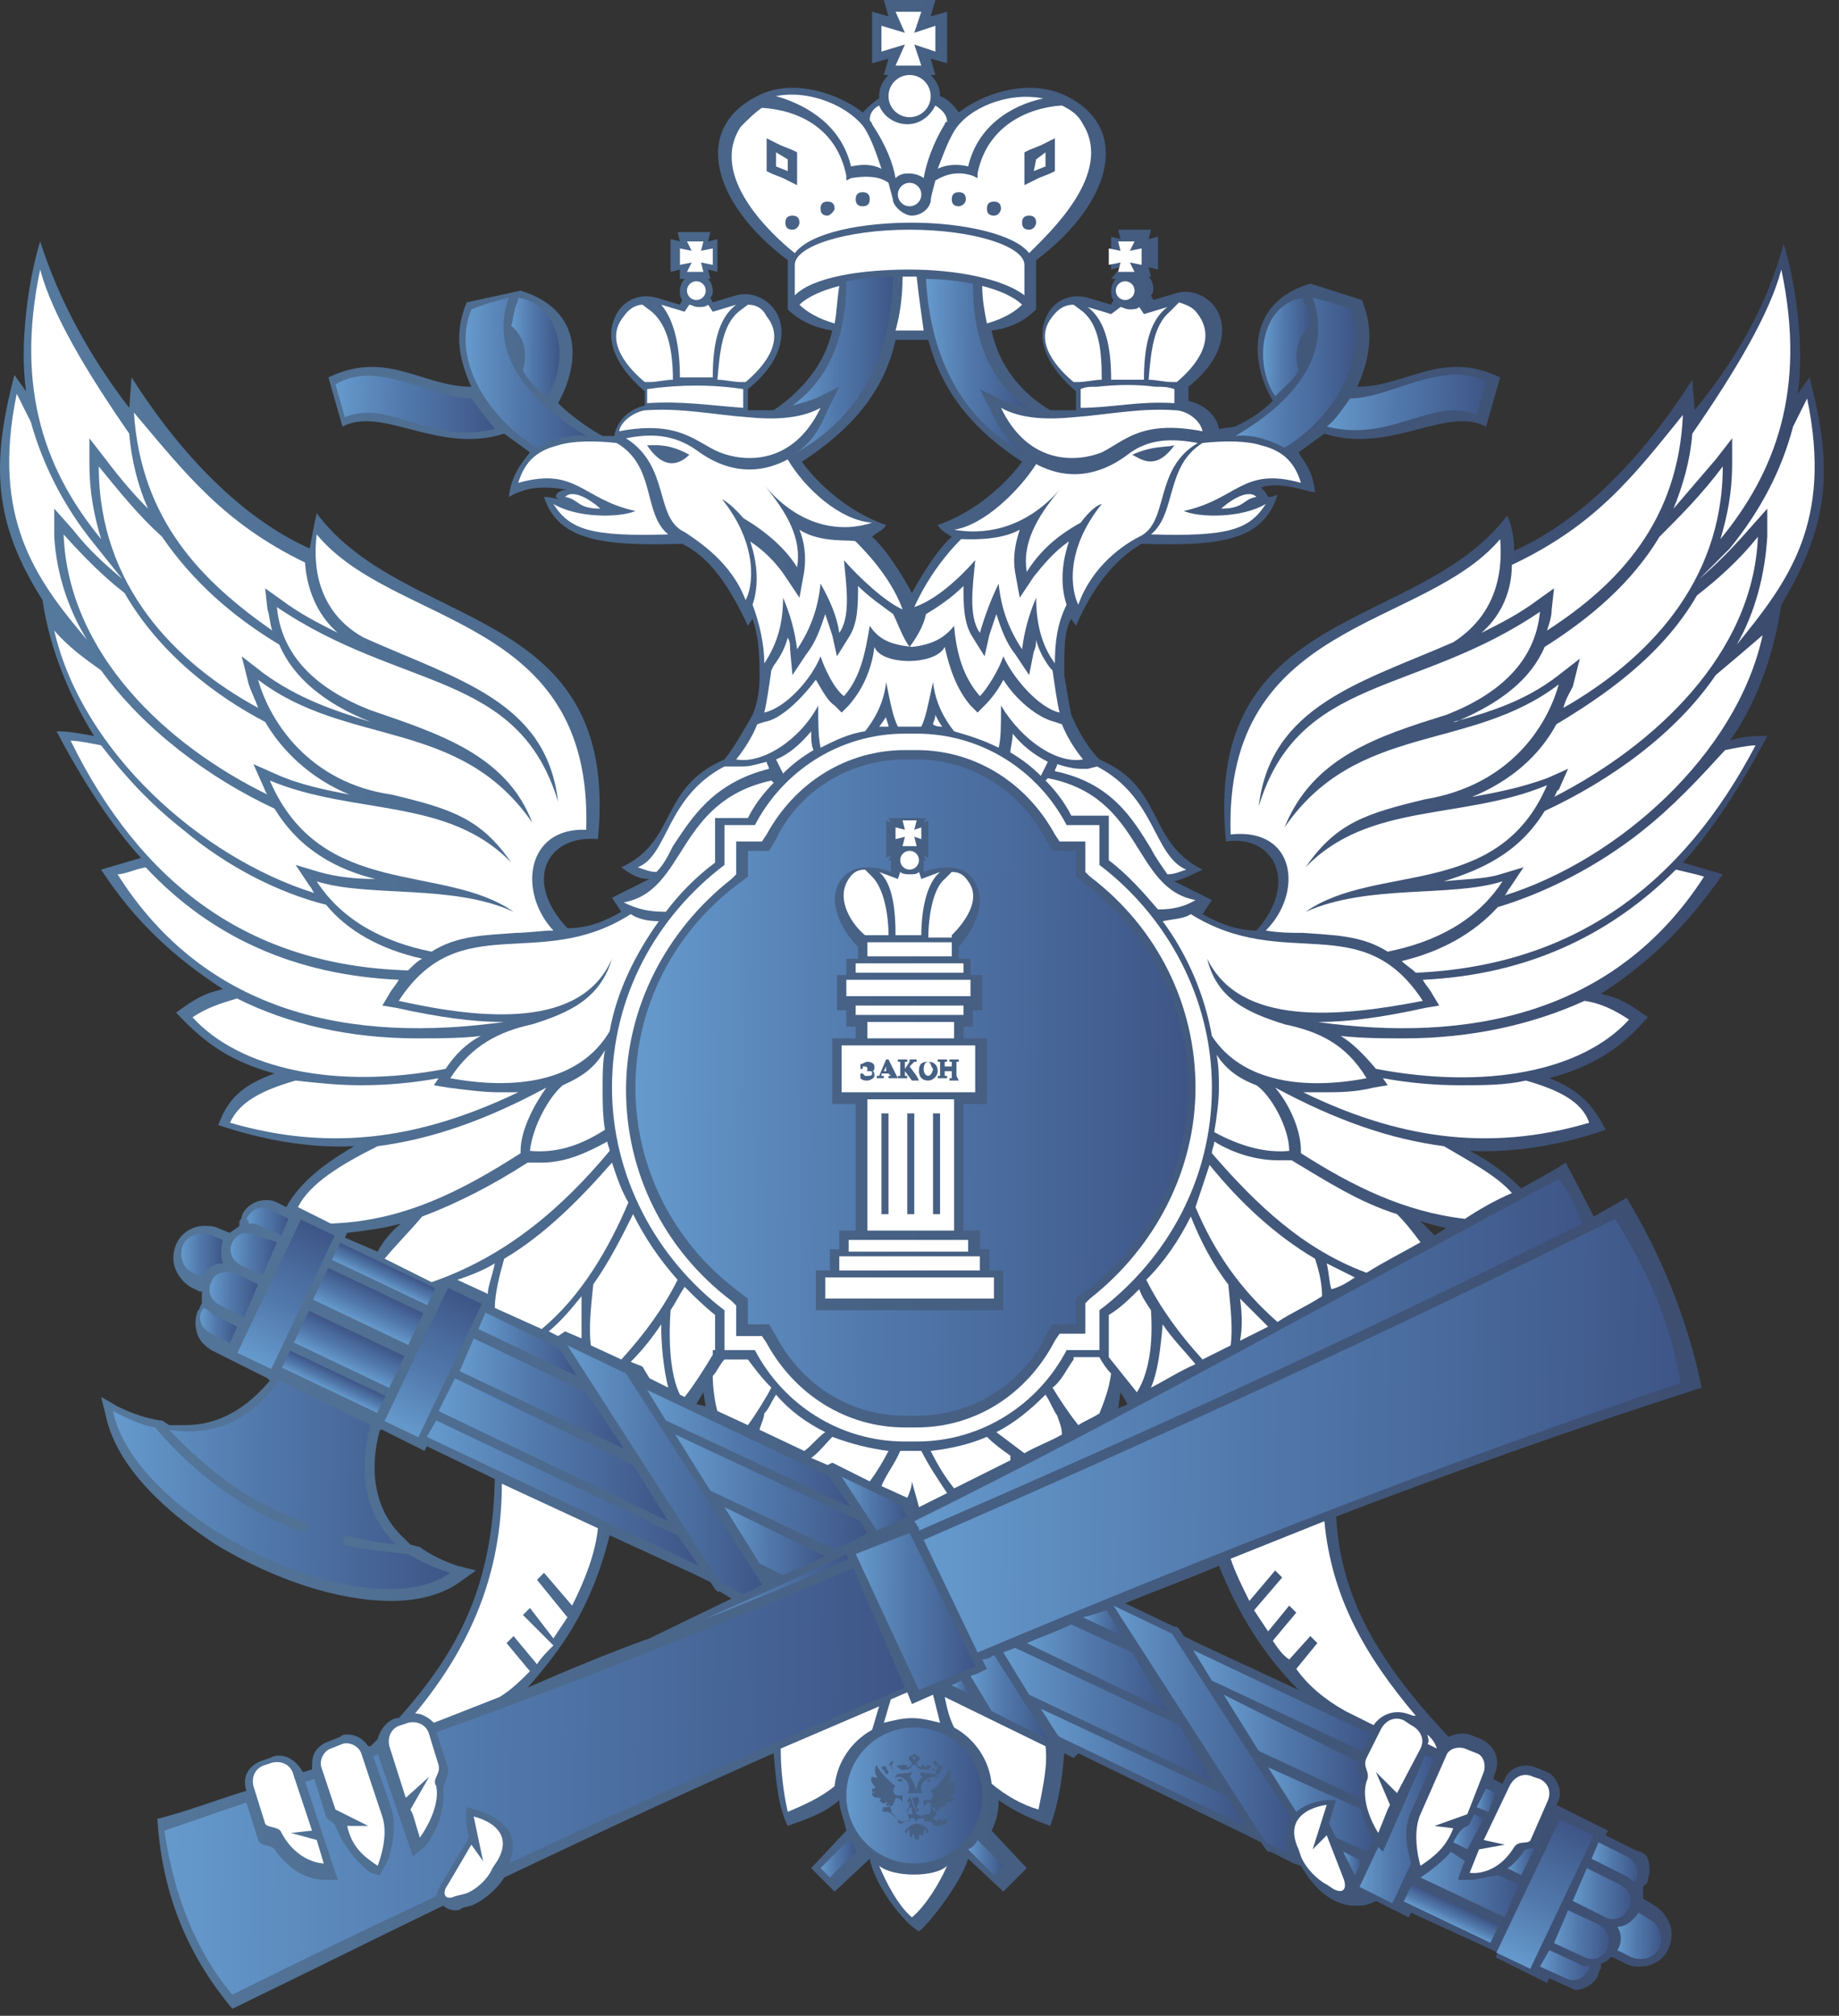 <?xml version="1.0" encoding="UTF-8"?> <svg xmlns="http://www.w3.org/2000/svg" width="73" height="80" viewBox="0 0 73 80" fill="none"><rect x="0" y="0" width="73" height="80" fill="#333333" stroke="none"/> <g clip-path="url(#clip0_76_814)"> <path opacity="0.7" d="M71.828 14.977L71.362 15.628C71.642 13.767 71.269 11.163 70.804 9.674C70.153 12.093 68.944 14.233 67.269 16.279L67.177 15.07C65.223 18.14 62.804 20.651 60.107 21.86C60.107 21.395 60.014 20.837 59.828 20.465C56.293 25.116 47.735 24 48.665 33.395C50.618 33.116 51.549 35.07 49.874 36.93C49.13 36.93 48.386 36.651 47.735 36.279L48.107 35.721L46.618 34.977C46.99 34.884 47.362 34.698 47.735 34.512C45.502 33.395 46.246 31.256 43.642 30.14C43.176 29.674 42.804 29.023 42.525 28.372C42.432 27.907 42.339 27.349 42.246 26.791C42.246 25.674 42.246 25.023 42.525 24.558L42.711 24.837C43.362 23.349 44.2 22.233 45.316 21.581C48.386 21.674 50.153 21.488 50.711 19.628C50.525 19.721 50.432 19.721 50.339 19.721C50.246 19.535 50.153 19.442 50.06 19.349C50.804 19.07 51.921 19.535 52.2 19.535C52.107 18.605 51.735 18.326 51.549 17.953L52.572 17.209C55.176 18.047 57.409 16.093 58.99 16.93L59.548 14.977C57.223 13.861 55.828 15.349 53.874 15.349C54.432 14.139 54.525 13.023 54.06 11.907L52.014 11.256C49.502 12 49.595 14.326 50.525 15.907C49.967 16.465 49.409 16.744 49.037 16.93L48.386 17.023C48.386 17.023 48.293 16.186 47.176 15.907V15.349C48.572 14.233 48.665 13.116 48.386 12.465C48.107 11.814 47.362 11.442 46.711 11.628L45.781 11.907L45.688 11.721C45.781 11.628 45.781 11.535 45.781 11.442C45.781 11.256 45.688 11.07 45.595 10.977H45.688L45.595 10.605L45.967 10.698V9.395L45.595 9.488L45.688 9.116H44.386L44.479 9.488L44.107 9.395V10.698L44.479 10.605L44.107 11.07H44.293C44.2 11.163 44.107 11.349 44.107 11.535C44.107 11.628 44.107 11.814 44.2 11.907L44.107 12.093L43.176 11.814C42.525 11.628 41.781 11.907 41.502 12.651C41.223 13.302 41.316 14.326 42.711 15.535V16.279C42.339 16.279 41.967 16.279 41.688 16.279C40.572 15.628 39.642 14.512 39.362 13.116C40.107 13.023 40.665 12.744 41.13 12.279V10.326C44.107 8.093 44.944 5.116 42.339 3.814C40.851 3.07 38.99 3.721 38.06 4.465C37.874 4.186 37.595 3.907 37.316 3.814C37.316 3.535 37.223 3.256 36.944 2.977H37.13L36.944 2.326L37.595 2.512V0.465L36.944 0.651L37.13 0H35.083L35.27 0.651L34.618 0.465V2.512L35.27 2.326L35.083 2.977H35.27C35.083 3.163 34.897 3.442 34.897 3.814V3.907C34.711 4 34.432 4.279 34.246 4.465C33.316 3.721 31.456 3.07 30.06 3.814C27.456 5.116 28.293 8.093 31.27 10.326V12.279C31.735 12.744 32.386 13.023 33.037 13.116C32.758 14.419 31.828 15.535 30.711 16.279C30.432 16.279 30.06 16.279 29.688 16.279V15.442C31.083 14.326 31.177 13.209 30.897 12.558C30.618 11.907 29.874 11.535 29.223 11.721L28.293 12L28.2 11.814C28.293 11.721 28.293 11.628 28.293 11.535C28.293 11.349 28.2 11.163 28.107 11.07H28.2L28.107 10.698L28.479 10.791V9.488L28.107 9.581L28.2 9.209H26.897L26.99 9.581L26.618 9.488V10.791L26.99 10.698V11.07H27.177C27.083 11.163 26.99 11.349 26.99 11.535C26.99 11.628 26.99 11.814 27.083 11.907L26.99 12.093L26.06 11.814C25.409 11.628 24.665 11.907 24.386 12.651C24.107 13.302 24.2 14.326 25.595 15.535V16.093C24.479 16.372 24.386 17.302 24.386 17.302H23.921C23.549 17.116 22.711 16.558 22.153 16C23.083 14.326 23.083 12.279 20.665 11.535L18.525 12C18.06 13.116 18.153 14.139 18.711 15.349C16.758 15.349 15.363 13.861 13.037 14.977L13.595 16.93C15.177 16.093 17.409 18.047 20.014 17.209L21.037 17.953C20.665 18.419 20.293 18.884 20.2 19.721C20.851 19.349 21.502 19.256 22.525 19.442C22.153 19.442 22.06 19.628 22.06 19.721C22.153 19.814 22.246 19.814 22.246 19.814C22.153 19.814 21.874 19.721 21.595 19.721C22.153 21.488 24.014 21.674 27.083 21.581C28.2 22.14 28.944 23.256 29.688 24.837L29.874 24.558C30.06 25.116 30.153 25.674 30.153 26.791C30.153 27.442 30.06 27.907 29.874 28.372C29.502 29.023 29.13 29.674 28.758 30.14C26.153 31.256 26.897 33.395 24.665 34.419C25.037 34.698 25.316 34.884 25.781 34.884L24.293 35.628L24.665 36.186C24.014 36.558 23.363 36.837 22.525 36.837C20.758 34.977 21.688 33.116 23.735 33.302C24.665 23.907 16.107 25.116 12.572 20.372C12.479 20.744 12.386 21.302 12.293 21.767C9.595 20.558 7.176 18.047 5.223 14.977L5.13 16.186C3.549 14.139 2.339 11.907 1.595 9.581C1.13 11.07 0.758 13.674 1.037 15.535L0.572 14.884C-0.358 18.419 -0.265 20.744 1.688 23.814C1.967 25.767 2.804 27.721 3.735 29.209C3.176 29.116 2.804 29.023 2.246 29.023C3.269 30.977 4.479 32.837 5.595 34.047L4.014 34.512C5.409 36.651 6.99 38.047 8.851 39.256C8.014 39.442 7.642 39.721 6.99 40.186C8.2 41.488 9.223 42.139 10.897 42.605C9.595 43.07 9.037 43.628 8.665 44.651C10.339 45.209 12.2 45.581 14.06 45.488C12.944 46.139 11.921 46.884 11.363 47.907L10.99 47.721C10.804 47.628 10.711 47.628 10.525 47.628C10.153 47.628 9.688 47.907 9.595 48.279C9.595 48.372 9.502 48.465 9.502 48.465V48.651C9.409 48.744 9.223 48.837 9.13 48.93L8.665 48.744C8.479 48.651 8.293 48.651 8.107 48.651C7.642 48.651 7.176 48.93 6.99 49.395C6.711 50.047 6.99 50.698 7.549 51.07L7.921 51.256H8.014C8.014 51.442 8.014 51.535 8.014 51.721L7.921 51.907C7.921 52 7.828 52 7.828 52.093C7.735 52.372 7.735 52.651 7.828 52.93C7.921 53.209 8.107 53.395 8.386 53.581L9.13 53.953L8.944 53.861L9.316 54.047L10.618 54.698L10.711 54.791C9.781 55.907 8.665 56.558 7.363 56.558C7.176 56.558 6.99 56.558 6.711 56.558L6.432 56.372H6.339C5.781 56.279 5.223 56.093 4.665 55.814L4.014 55.442L4.2 56.186C4.572 57.953 6.153 59.721 8.572 61.302C10.897 62.698 13.409 63.535 15.549 63.535C16.665 63.535 17.595 63.256 18.246 62.791L18.897 62.326L18.153 62.139C17.595 61.953 17.037 61.674 16.665 61.395L16.293 61.302L16.014 61.023C14.711 59.814 14.711 58.047 15.083 56.744H15.177L16.479 57.395L16.851 57.581L16.944 57.395L19.642 58.698C19.549 62.884 18.246 65.488 15.828 68.186H15.735C15.363 68.279 15.083 68.651 14.99 69.023C14.897 69.116 14.804 69.209 14.711 69.302C14.711 69.302 14.711 69.302 14.618 69.302C14.432 69.023 14.153 68.837 13.781 68.837C13.688 68.837 13.595 68.837 13.502 68.93L13.037 69.116C12.758 69.209 12.572 69.395 12.479 69.581C12.386 69.767 12.386 69.954 12.386 70.233C12.293 70.233 12.107 70.326 12.014 70.326C11.828 69.954 11.456 69.674 11.083 69.674C10.99 69.674 10.897 69.674 10.711 69.767L10.432 69.861C9.874 70.046 9.595 70.512 9.781 71.07C8.572 71.442 7.363 71.907 6.246 72.186C6.432 75.07 7.363 77.488 9.223 79.721C12.107 78.326 14.897 76.93 17.595 75.628C17.688 75.721 17.874 75.814 18.06 75.814C18.153 75.814 18.246 75.814 18.339 75.721L18.711 75.628C19.177 75.442 19.735 74.977 20.014 74.512C23.921 72.651 27.549 70.977 30.711 69.581C30.804 70.698 30.897 71.721 31.27 72.465C32.014 72.186 32.665 72 33.316 71.442C33.316 71.814 33.502 72.186 33.595 72.651L32.2 74.139L33.13 75.07L34.525 73.767C34.711 74.791 35.828 76.279 36.479 76.651C36.944 76.279 38.153 74.698 38.432 73.767L39.828 75.07L40.758 74.139L39.362 72.651C39.549 72.279 39.642 71.907 39.642 71.442C40.293 71.907 40.944 72.186 41.688 72.465C41.967 71.721 42.153 70.791 42.246 69.581L42.618 69.767L42.804 69.581L49.502 72.837L50.06 73.116L50.246 73.395L50.339 73.488H50.432L51.362 73.954L51.642 74.046C51.921 74.512 52.665 75.721 53.967 75.628C54.246 75.628 54.432 75.535 54.618 75.442L55.549 75.907L55.921 76.093L56.014 75.907L59.456 77.488L59.362 77.674L59.735 77.861L61.037 78.512L61.409 78.698L61.502 78.512L62.525 78.977C62.246 78.977 62.432 78.977 62.525 78.977C62.897 78.977 63.362 78.698 63.456 78.326C63.456 78.233 63.549 78.139 63.549 78.139V77.954C63.642 77.861 63.828 77.861 63.921 77.674H64.014L64.572 77.954C64.758 78.046 64.944 78.046 65.13 78.046C65.595 78.046 66.06 77.767 66.246 77.302C66.525 76.651 66.246 76 65.688 75.628L65.223 75.349C65.223 75.163 65.223 75.07 65.223 74.884L65.316 74.791C65.409 74.698 65.409 74.698 65.409 74.605C65.502 74.326 65.502 74.046 65.409 73.767C65.316 73.488 65.037 73.488 64.851 73.395L63.735 72.837L63.828 72.651L63.456 72.465L62.153 71.814L61.781 71.628L61.874 71.442C62.06 70.977 61.688 70.419 61.409 70.326L60.944 70.139C60.479 69.954 59.921 70.139 59.735 70.605L59.642 70.791L59.27 70.605L59.362 70.326C59.549 69.861 59.362 69.302 58.804 69.023L58.339 68.837C58.06 68.744 57.688 68.837 57.502 68.93C54.711 65.954 53.223 63.442 53.037 60.186C57.409 58.512 62.339 56.744 67.549 55.07C66.99 52.372 65.967 49.861 64.572 47.535L63.27 48.279L62.153 46.139C61.595 46.512 61.037 46.791 60.386 47.163C59.828 46.605 59.083 46.047 58.339 45.674C60.2 45.767 62.153 45.395 63.735 44.837C63.27 43.907 62.711 43.256 61.502 42.791C63.176 42.326 64.293 41.674 65.409 40.372C64.758 39.907 64.386 39.628 63.549 39.442C65.409 38.233 66.897 36.837 68.386 34.698L66.804 34.233C67.921 33.023 69.13 31.163 70.153 29.209C69.595 29.209 69.223 29.209 68.665 29.395C69.688 28 70.432 25.953 70.711 24C72.665 20.744 72.758 18.512 71.828 14.977ZM44.758 55.721C44.665 55.814 44.479 55.814 44.386 55.907L44.479 55.256L44.758 55.721ZM35.549 13.488H36.2H36.851C37.409 15.628 38.711 17.116 40.572 18.326C40.572 18.326 39.362 20.093 37.223 20.837C37.409 21.116 37.502 21.116 37.781 21.302C37.037 21.953 36.2 23.535 36.2 23.535C36.2 23.535 35.362 21.953 34.618 21.302C34.804 21.116 34.99 21.116 35.176 20.837C33.037 20.093 31.828 18.326 31.828 18.326C33.688 17.116 35.083 15.628 35.549 13.488ZM28.014 55.814L27.642 55.721L27.921 55.256L28.014 55.814ZM13.781 48.93C14.525 48.837 15.27 48.744 15.921 48.558C15.549 48.837 15.177 49.302 14.99 49.674L13.688 49.116L13.781 48.93ZM20.944 66.977C22.246 65.488 23.456 63.907 24.2 60.93L27.642 62.512L28.2 62.791L28.386 63.07L28.479 63.163H28.572L29.037 63.442L25.781 65.023C24.2 65.581 22.432 66.326 20.944 66.977ZM51.549 67.07L47.549 65.209L46.99 64.93L46.804 64.651L46.711 64.558H46.618L44.665 63.628C45.781 63.163 47.083 62.698 48.386 62.139C49.13 64 50.153 65.674 51.549 67.07ZM56.944 49.023C56.758 48.837 56.572 48.651 56.386 48.465C56.665 48.558 57.037 48.651 57.409 48.744C57.223 48.837 57.13 48.93 56.944 49.023Z" fill="url(#paint0_linear_76_814)"></path> <path d="M24.479 17.581C23.642 17.488 22.711 17.488 22.153 17.674C21.409 17.86 20.851 18.233 20.572 19.163C22.897 18.512 23.083 19.814 25.223 20.279C24.572 20.558 22.897 20.558 21.967 20C22.618 21.023 23.456 21.302 26.525 21.209C25.502 20.372 26.06 18.512 24.479 17.581Z" fill="white"></path> <path d="M22.432 19.721C22.99 19.814 22.897 20.186 23.828 20.186C23.641 20 22.804 19.349 22.432 19.721Z" fill="white"></path> <path d="M47.734 17.581C48.572 17.488 49.502 17.488 50.06 17.674C50.804 17.86 51.362 18.233 51.642 19.163C49.316 18.512 49.13 19.814 46.99 20.279C47.642 20.558 49.316 20.558 50.246 20C49.595 21.023 48.758 21.302 45.688 21.209C46.711 20.372 46.246 18.512 47.734 17.581Z" fill="white"></path> <path d="M49.874 19.721C49.316 19.814 49.409 20.186 48.479 20.186C48.665 20 49.502 19.349 49.874 19.721Z" fill="white"></path> <path d="M36.107 60.837L38.712 66.139L36.479 67.07L33.967 61.674L36.107 60.837Z" fill="url(#paint1_linear_76_814)"></path> <path d="M33.688 73.023L32.572 74.139L32.944 74.512L33.967 73.488C33.967 73.302 33.781 73.116 33.688 73.023Z" fill="url(#paint2_linear_76_814)"></path> <path d="M38.804 73.023C38.711 73.209 38.618 73.302 38.432 73.395L39.456 74.418L39.828 74.046L38.804 73.023Z" fill="url(#paint3_linear_76_814)"></path> <path d="M25.688 15.442V16C27.083 15.907 28.2 16.093 29.502 16.186V15.442C28.293 15.256 26.99 15.256 25.688 15.442Z" fill="white"></path> <path d="M25.874 12.372L25.502 12.093C25.223 12.093 24.944 12.279 24.758 12.558C23.921 13.581 25.037 14.698 25.595 15.163H25.781C26.06 15.163 26.432 15.07 26.711 15.07C26.711 13.954 26.525 12.93 25.874 12.372Z" fill="white"></path> <path d="M29.688 12.093L29.316 12.372C28.665 12.93 28.572 13.954 28.479 15.07C28.758 15.07 29.13 15.163 29.409 15.163H29.595C30.153 14.698 31.27 13.581 30.432 12.558C30.246 12.186 29.967 12.093 29.688 12.093Z" fill="white"></path> <path d="M27.642 11.907C27.847 11.907 28.014 11.74 28.014 11.535C28.014 11.329 27.847 11.163 27.642 11.163C27.436 11.163 27.27 11.329 27.27 11.535C27.27 11.74 27.436 11.907 27.642 11.907Z" fill="white"></path> <path d="M26.99 14.977C27.176 14.977 27.362 14.977 27.641 14.977C27.828 14.977 28.014 14.977 28.293 14.977C28.293 13.767 28.479 12.651 29.223 12.093L28.293 12.372L28.107 12.093C28.014 12.186 27.828 12.186 27.735 12.186C27.548 12.186 27.455 12.093 27.362 12.093L27.176 12.372L26.246 12.093C26.804 12.744 26.99 13.861 26.99 14.977Z" fill="white"></path> <path d="M27.27 10.791H27.921L27.828 10.418L28.293 10.511V9.86L27.828 9.953L27.921 9.581H27.27L27.456 9.953L26.991 9.86V10.511L27.456 10.418L27.27 10.791Z" fill="white"></path> <path d="M45.967 15.349H45.874C45.13 15.256 44.386 15.256 43.549 15.349H43.456C43.27 15.349 43.084 15.349 42.898 15.442V16.186C44.107 16.186 45.223 15.907 46.618 16V15.442C46.339 15.349 46.153 15.349 45.967 15.349Z" fill="white"></path> <path d="M47.548 12.465C47.362 12.186 47.083 12.093 46.804 12L46.432 12.372C45.781 12.93 45.688 13.954 45.595 15.07C45.874 15.07 46.246 15.163 46.525 15.163H46.711C47.269 14.698 48.386 13.581 47.548 12.465Z" fill="white"></path> <path d="M42.99 12.372L42.618 12.093C42.339 12.093 42.06 12.186 41.781 12.558C40.944 13.581 42.06 14.698 42.618 15.163H42.804C43.083 15.163 43.455 15.07 43.734 15.07C43.734 13.954 43.642 12.93 42.99 12.372Z" fill="white"></path> <path d="M44.665 11.907C44.87 11.907 45.037 11.74 45.037 11.535C45.037 11.329 44.87 11.163 44.665 11.163C44.459 11.163 44.293 11.329 44.293 11.535C44.293 11.74 44.459 11.907 44.665 11.907Z" fill="white"></path> <path d="M44.107 12.465L43.176 12.186C43.921 12.744 44.107 13.861 44.107 15.07C44.293 15.07 44.479 15.07 44.758 15.07C44.944 15.07 45.13 15.07 45.409 15.07C45.409 13.861 45.595 12.744 46.339 12.186L45.409 12.465L45.223 12.186C45.13 12.279 44.944 12.279 44.851 12.279C44.665 12.279 44.572 12.186 44.479 12.186L44.107 12.465Z" fill="white"></path> <path d="M44.386 10.791H45.037L44.851 10.418L45.316 10.511V9.86L44.851 9.953L45.037 9.581H44.386L44.479 9.953L44.014 9.86V10.511L44.479 10.418L44.386 10.791Z" fill="white"></path> <path d="M30.804 6.046V6.605L31.27 6.791V6.325L30.804 6.046Z" fill="white"></path> <path d="M36.107 9.116C33.595 9.116 31.549 9.767 31.549 10.512V11.721C32.293 10.977 34.246 10.698 36.107 10.698C37.967 10.698 39.828 11.07 40.665 11.721V10.512C40.665 9.767 38.618 9.116 36.107 9.116Z" fill="white"></path> <path d="M38.432 6.605C38.804 5.023 40.107 4.186 41.409 3.907C40.014 3.628 38.432 4.279 37.874 5.209C37.595 5.674 37.409 6.233 37.223 6.698C37.595 6.512 38.06 6.512 38.432 6.605Z" fill="white"></path> <path d="M33.781 6.605C34.246 6.512 34.618 6.512 34.99 6.698C34.804 6.139 34.618 5.581 34.339 5.116C33.781 4.279 32.2 3.535 30.804 3.814C32.107 4.186 33.409 5.023 33.781 6.605Z" fill="white"></path> <path d="M31.735 12.093C32.014 12.372 32.479 12.651 33.13 12.837C33.223 12.372 33.223 11.907 33.316 11.349C32.572 11.535 32.014 11.814 31.735 12.093Z" fill="white"></path> <path d="M36.386 10.977C36.293 10.977 36.2 10.977 36.107 10.977C36.014 10.977 35.921 10.977 35.828 10.977C35.828 11.721 35.735 12.465 35.549 13.116C35.735 13.116 35.921 13.116 36.107 13.116C36.293 13.116 36.479 13.116 36.665 13.116C36.572 12.465 36.479 11.814 36.386 10.977Z" fill="white"></path> <path d="M38.99 11.349C38.99 11.907 39.084 12.372 39.176 12.837C39.828 12.651 40.293 12.372 40.572 12.093C40.293 11.814 39.735 11.535 38.99 11.349Z" fill="white"></path> <path d="M36.107 4.651C36.569 4.651 36.944 4.276 36.944 3.814C36.944 3.352 36.569 2.977 36.107 2.977C35.644 2.977 35.27 3.352 35.27 3.814C35.27 4.276 35.644 4.651 36.107 4.651Z" fill="white"></path> <path d="M35.549 2.605H36.572L36.293 1.767L37.13 2.046V1.023L36.293 1.302L36.572 0.465H35.549L35.921 1.302L34.99 1.023V2.046L35.921 1.767L35.549 2.605Z" fill="white"></path> <path d="M41.037 6.791L41.502 6.605V6.046L41.13 6.325L41.037 6.791Z" fill="white"></path> <path d="M42.99 4.93C42.804 4.558 42.525 4.372 42.153 4.186C40.758 4.279 39.176 5.023 38.804 6.884V7.07L38.618 6.977C38.06 6.791 37.595 6.884 37.13 7.163C37.037 7.535 36.944 7.814 36.944 8C36.851 8.372 36.479 8.558 36.2 8.558C35.92 8.558 35.548 8.279 35.455 8C35.455 7.907 35.362 7.628 35.269 7.256C34.897 6.977 34.339 6.977 33.781 7.07L33.595 7.163V6.977C33.223 5.116 31.735 4.372 30.246 4.279C29.967 4.465 29.688 4.744 29.409 5.023C28.107 6.977 30.618 9.302 31.548 10.046C32.2 9.209 34.246 8.837 36.2 8.837C38.246 8.837 40.293 9.302 40.851 10.046C41.688 9.209 44.2 6.884 42.99 4.93ZM30.618 6.884L30.432 6.791V6.512V6.046V5.488L30.99 5.767L31.455 5.953L31.641 6.046V6.326V6.791V7.349L31.083 7.07L30.618 6.884ZM31.455 9.116C31.269 9.116 31.176 9.023 31.176 8.837C31.176 8.651 31.269 8.558 31.455 8.558C31.641 8.558 31.735 8.651 31.735 8.837C31.735 8.93 31.641 9.116 31.455 9.116ZM32.851 8.558C32.665 8.558 32.572 8.465 32.572 8.279C32.572 8.093 32.665 8 32.851 8C33.037 8 33.13 8.093 33.13 8.279C33.13 8.372 32.944 8.558 32.851 8.558ZM34.246 8.186C34.06 8.186 33.967 8.093 33.967 7.907C33.967 7.721 34.06 7.628 34.246 7.628C34.432 7.628 34.525 7.721 34.525 7.907C34.525 8.093 34.432 8.186 34.246 8.186ZM38.06 8.186C37.874 8.186 37.781 8.093 37.781 7.907C37.781 7.721 37.874 7.628 38.06 7.628C38.246 7.628 38.339 7.721 38.339 7.907C38.339 8.093 38.153 8.186 38.06 8.186ZM39.455 8.558C39.269 8.558 39.176 8.465 39.176 8.279C39.176 8.093 39.269 8 39.455 8C39.641 8 39.734 8.093 39.734 8.279C39.734 8.372 39.641 8.558 39.455 8.558ZM40.851 9.116C40.665 9.116 40.572 9.023 40.572 8.837C40.572 8.651 40.665 8.558 40.851 8.558C41.037 8.558 41.13 8.651 41.13 8.837C41.13 8.93 41.037 9.116 40.851 9.116ZM40.665 7.349V6.791V6.326V6.046L40.851 5.953L41.316 5.767L41.874 5.488V6.046V6.512V6.791L41.688 6.884L41.223 7.07L40.665 7.349Z" fill="white"></path> <path d="M36.107 8.186C36.364 8.186 36.572 7.978 36.572 7.721C36.572 7.464 36.364 7.256 36.107 7.256C35.85 7.256 35.642 7.464 35.642 7.721C35.642 7.978 35.85 8.186 36.107 8.186Z" fill="white"></path> <path d="M35.549 7.07C35.735 6.884 35.921 6.884 36.107 6.884C36.293 6.884 36.572 6.977 36.665 7.07C36.758 6.512 37.037 5.674 37.502 4.93C37.502 4.93 37.502 4.837 37.595 4.837C37.595 4.558 37.409 4.372 37.13 4.186C36.944 4.558 36.572 4.93 36.014 4.93C35.549 4.93 35.084 4.651 34.898 4.186C34.711 4.279 34.525 4.465 34.525 4.744C34.525 4.837 34.618 4.837 34.618 4.93C35.177 5.767 35.456 6.512 35.549 7.07Z" fill="white"></path> <path d="M61.874 46.791C52.665 51.721 44.572 56.279 36.293 60.372L36.479 60.651V60.744C44.851 57.116 53.688 53.116 62.804 48.558C62.618 48 62.246 47.256 61.874 46.791Z" fill="url(#paint4_linear_76_814)"></path> <path d="M33.688 61.861L33.595 61.675C31.735 62.605 29.781 63.442 27.921 64.279C29.781 63.535 31.735 62.791 33.688 61.861Z" fill="url(#paint5_linear_76_814)"></path> <path d="M64.107 48.372C55.363 52.744 46.06 57.023 36.665 61.116L38.805 65.581C48.107 61.674 57.595 57.953 66.712 54.884C66.34 52.558 65.409 50.419 64.107 48.372Z" fill="url(#paint6_linear_76_814)"></path> <path d="M17.316 68.744L17.781 70.14C17.874 70.419 17.595 70.698 17.595 71.07C17.688 72.372 16.851 73.302 16.851 73.302L16.386 73.674L16.2 73.116L14.991 69.582C14.991 69.674 14.898 69.674 14.805 69.674L15.549 71.814C15.828 72.744 15.363 74.047 15.27 74.047L15.084 74.419L14.711 74.326C14.711 74.326 13.781 73.674 13.316 72.465C13.223 72.279 13.037 72.279 12.944 72.093L12.479 70.605C12.386 70.605 12.293 70.698 12.107 70.698L13.223 74.047L13.409 74.605H12.851C12.758 74.605 11.735 74.605 10.898 73.395C10.805 73.209 10.339 73.302 10.246 73.023L9.781 71.535C8.665 71.907 7.642 72.279 6.525 72.651C6.897 75.163 7.735 77.395 9.223 79.163C11.828 77.861 14.525 76.558 17.316 75.256C17.316 75.163 17.409 74.977 17.502 74.791L18.618 72.93C18.618 72.93 18.432 72.372 18.525 71.721C19.363 71.907 20.014 72.279 20.293 72.837C20.386 73.116 20.386 73.582 20.2 73.954C25.316 71.535 30.618 69.209 35.921 66.977L33.874 62.233C28.386 64.558 22.805 66.791 17.316 68.744Z" fill="url(#paint7_linear_76_814)"></path> <path d="M16.2 61.675C15.27 61.581 14.432 61.488 13.595 61.302L13.688 60.93C14.339 61.116 14.99 61.209 15.735 61.302C14.432 60.093 14.246 58.326 14.711 56.558L11.083 54.791C9.967 56.372 8.479 57.023 6.711 56.744C8.293 58.419 10.06 59.721 12.2 60.465L12.107 60.837C9.781 60 7.828 58.605 6.153 56.651C5.595 56.558 5.037 56.279 4.479 56C5.409 60.372 14.618 64.744 17.874 62.419C17.223 62.233 16.665 61.954 16.2 61.675Z" fill="url(#paint8_linear_76_814)"></path> <path d="M8.851 49.209L8.386 49.023C7.921 48.837 7.456 49.023 7.27 49.395C7.083 49.86 7.27 50.325 7.642 50.512L8.014 50.698C8.2 50.325 8.479 50.139 8.851 50.139C8.758 49.86 8.758 49.488 8.851 49.209Z" fill="url(#paint9_linear_76_814)"></path> <path d="M65.502 76.186L65.037 75.907C64.851 76.186 64.572 76.465 64.2 76.465C64.386 76.744 64.386 77.116 64.2 77.395L64.758 77.674C65.223 77.861 65.688 77.674 65.874 77.302C66.06 76.93 65.874 76.372 65.502 76.186Z" fill="url(#paint10_linear_76_814)"></path> <path d="M61.919 72.204L59.399 77.495L60.743 78.135L63.263 72.844L61.919 72.204Z" fill="url(#paint11_linear_76_814)"></path> <path d="M17.784 51.108L15.264 56.399L16.607 57.039L19.127 51.748L17.784 51.108Z" fill="url(#paint12_linear_76_814)"></path> <path d="M11.942 48.4L9.422 53.691L10.766 54.331L13.286 49.04L11.942 48.4Z" fill="url(#paint13_linear_76_814)"></path> <path d="M22.525 53.395L28.572 62.791L29.502 63.256C29.781 63.163 29.967 63.07 30.246 62.884L24.851 54.511L22.525 53.395Z" fill="url(#paint14_linear_76_814)"></path> <path d="M33.409 58.605L34.804 60.744C35.177 60.558 35.642 60.372 36.014 60.186L35.735 59.721L33.409 58.605Z" fill="url(#paint15_linear_76_814)"></path> <path d="M38.99 65.86L39.177 66.233L38.804 66.418L38.525 66.511L39.363 67.907L41.595 69.023L39.456 65.674C39.363 65.767 39.177 65.86 38.99 65.86Z" fill="url(#paint16_linear_76_814)"></path> <path d="M44.2 63.721L50.246 73.116L51.177 73.581C50.898 72.837 51.177 72.279 51.27 72.186L46.526 64.837L44.2 63.721Z" fill="url(#paint17_linear_76_814)"></path> <path d="M56.944 69.767L56.572 69.674L54.898 73.488L54.712 73.302L53.967 74.884L55.27 75.535L56.014 73.953C55.921 73.581 55.642 72.651 56.014 71.907L56.944 69.767Z" fill="url(#paint18_linear_76_814)"></path> <path d="M17.316 56.372L16.944 57.023L27.735 62.139L26.897 60.93L17.316 56.372Z" fill="url(#paint19_linear_76_814)"></path> <path d="M25.13 58.14L18.06 54.698L17.409 56L26.525 60.372L25.13 58.14Z" fill="url(#paint20_linear_76_814)"></path> <path d="M23.27 55.256L18.805 53.116L18.246 54.419L24.758 57.488L23.27 55.256Z" fill="url(#paint21_linear_76_814)"></path> <path d="M22.246 53.581L22.153 53.488L19.27 52.093L18.991 52.744L22.898 54.605L22.246 53.581Z" fill="url(#paint22_linear_76_814)"></path> <path d="M8.107 51.907L8.014 52C7.828 52.372 8.014 52.744 8.386 52.93L9.13 53.302L9.409 52.651L8.479 52.186C8.386 52.093 8.293 52 8.107 51.907Z" fill="url(#paint23_linear_76_814)"></path> <path d="M11.516 53.603L11.196 54.275L14.976 56.075L15.296 55.403L11.516 53.603Z" fill="url(#paint24_linear_76_814)"></path> <path d="M8.386 50.884C8.2 51.256 8.386 51.628 8.758 51.814L9.688 52.279L10.246 50.977L9.316 50.512C8.944 50.419 8.479 50.512 8.386 50.884Z" fill="url(#paint25_linear_76_814)"></path> <path d="M12.268 52.022L11.668 53.281L15.447 55.081L16.047 53.822L12.268 52.022Z" fill="url(#paint26_linear_76_814)"></path> <path d="M9.223 49.302C9.037 49.674 9.223 50.047 9.595 50.233L10.432 50.605L10.99 49.302L10.153 49.023C9.781 48.837 9.409 48.93 9.223 49.302Z" fill="url(#paint27_linear_76_814)"></path> <path d="M13.027 50.318L12.427 51.578L16.206 53.378L16.806 52.118L13.027 50.318Z" fill="url(#paint28_linear_76_814)"></path> <path d="M9.874 48.558C10.06 48.558 10.153 48.558 10.339 48.651L11.176 49.023L11.455 48.372L10.711 48C10.339 47.814 9.967 48 9.781 48.372C9.874 48.465 9.874 48.465 9.874 48.558Z" fill="url(#paint29_linear_76_814)"></path> <path d="M13.498 49.324L13.178 49.996L16.957 51.796L17.277 51.124L13.498 49.324Z" fill="url(#paint30_linear_76_814)"></path> <path d="M41.316 67.814L41.967 68.837L42.06 68.93L49.409 72.465L48.665 71.256L41.316 67.814Z" fill="url(#paint31_linear_76_814)"></path> <path d="M56.042 74.79L55.722 75.462L59.165 77.102L59.485 76.43L56.042 74.79Z" fill="url(#paint32_linear_76_814)"></path> <path d="M33.781 59.814L33.037 58.791L32.944 58.605L25.688 55.163L26.432 56.372L33.781 59.814Z" fill="url(#paint33_linear_76_814)"></path> <path d="M64.572 73.674L63.456 73.116L63.176 73.767L64.479 74.418C64.665 74.512 64.758 74.605 64.851 74.698L64.944 74.605C65.13 74.233 64.944 73.86 64.572 73.674Z" fill="url(#paint34_linear_76_814)"></path> <path d="M62.711 77.953L61.502 77.395L61.13 78.046L62.153 78.511C62.525 78.698 62.897 78.511 63.083 78.139C63.083 78.046 63.083 78.046 63.176 77.953C62.99 78.046 62.804 78.046 62.711 77.953Z" fill="url(#paint35_linear_76_814)"></path> <path d="M63.455 76.372L62.246 75.814L61.688 77.116L62.897 77.674C63.269 77.861 63.642 77.674 63.828 77.302C63.92 76.93 63.828 76.558 63.455 76.372Z" fill="url(#paint36_linear_76_814)"></path> <path d="M64.293 74.791L62.99 74.14L62.432 75.442L63.735 76.093C64.107 76.279 64.479 76.093 64.665 75.721C64.851 75.349 64.665 74.977 64.293 74.791Z" fill="url(#paint37_linear_76_814)"></path> <path d="M30.153 62.047L31.083 62.512C31.642 62.233 32.2 62.047 32.758 61.767L28.758 59.814L30.153 62.047Z" fill="url(#paint38_linear_76_814)"></path> <path d="M26.804 56.93L28.2 59.163L33.13 61.488C33.595 61.302 33.967 61.116 34.432 60.837L34.153 60.372L26.804 56.93Z" fill="url(#paint39_linear_76_814)"></path> <path d="M37.781 66.884L38.525 67.256L38.153 66.698L37.781 66.884Z" fill="url(#paint40_linear_76_814)"></path> <path d="M43.921 63.907C43.642 64 43.363 64.093 42.99 64.186L44.572 64.93L43.921 63.907Z" fill="url(#paint41_linear_76_814)"></path> <path d="M44.944 65.581L42.525 64.465C41.967 64.744 41.409 64.93 40.758 65.209L46.339 67.907L44.944 65.581Z" fill="url(#paint42_linear_76_814)"></path> <path d="M46.804 68.465L40.293 65.395C40.107 65.488 40.014 65.488 39.828 65.581L40.851 67.256L48.107 70.698L46.804 68.465Z" fill="url(#paint43_linear_76_814)"></path> <path d="M54.06 69.488L54.432 68.837L47.362 65.488L48.107 66.698L54.06 69.488Z" fill="url(#paint44_linear_76_814)"></path> <path d="M53.967 69.954L48.572 67.256L49.967 69.488L53.967 71.349C53.967 71.07 54.06 70.791 54.06 70.605C53.967 70.326 53.781 70.233 53.967 69.954Z" fill="url(#paint45_linear_76_814)"></path> <path d="M50.339 70.139L51.456 71.907C52.107 71.349 53.037 71.442 53.037 71.442L52.758 72.372L53.037 72.93L54.246 73.488L54.525 73.023C54.339 72.744 54.153 72.372 54.06 71.814L50.339 70.139Z" fill="url(#paint46_linear_76_814)"></path> <path d="M53.781 74.418L54.06 73.86L53.316 73.488L53.781 74.418Z" fill="url(#paint47_linear_76_814)"></path> <path d="M59.363 71.163L58.99 70.977L58.618 71.721L59.084 71.907L59.363 71.163Z" fill="url(#paint48_linear_76_814)"></path> <path d="M58.897 72.186L58.525 72L58.339 72.372C58.246 72.558 58.06 72.372 57.688 73.116L58.246 73.395L58.897 72.186Z" fill="url(#paint49_linear_76_814)"></path> <path d="M60.386 74.418L60.944 73.302C60.851 73.395 60.572 73.302 60.479 73.488C60.293 73.767 59.921 74.139 59.828 74.139L60.386 74.418Z" fill="url(#paint50_linear_76_814)"></path> <path d="M58.432 74.605H57.874L58.06 74.046L58.153 73.86L57.595 73.488C57.13 74.046 56.386 74.511 56.386 74.511L59.735 76.093L60.293 74.791L59.456 74.418C58.897 74.511 58.525 74.605 58.432 74.605Z" fill="url(#paint51_linear_76_814)"></path> <path d="M36.293 68.558C34.804 68.558 33.595 69.767 33.595 71.256C33.595 72.744 34.804 73.954 36.293 73.954C37.781 73.954 38.991 72.744 38.991 71.256C38.991 69.767 37.781 68.558 36.293 68.558ZM36.944 70.233C37.13 70.233 37.13 70.046 37.037 69.954C37.13 69.767 37.223 69.954 37.223 70.046C37.223 70.046 37.409 70.046 37.409 70.139C37.409 70.233 37.316 70.233 37.316 70.419C37.316 70.419 37.13 70.326 37.223 70.419C37.223 70.419 37.13 70.419 37.13 70.326C37.13 70.233 37.223 70.233 37.223 70.139C37.223 70.046 37.037 70.046 37.037 70.046C37.13 70.139 37.13 70.326 36.944 70.233ZM36.665 71.163H36.014C36.2 70.977 36.014 70.512 35.642 70.512C35.549 70.512 35.549 70.605 35.549 70.605V70.512C35.549 70.326 36.014 70.419 36.2 70.326C36.2 70.419 36.107 70.512 36.107 70.512C36.2 70.605 36.293 70.791 36.386 71.07C36.386 70.791 36.479 70.605 36.665 70.512C36.572 70.512 36.479 70.419 36.572 70.326C36.758 70.419 37.223 70.326 37.223 70.512V70.605C37.223 70.605 37.223 70.512 37.13 70.512C36.665 70.512 36.386 70.977 36.665 71.163ZM36.944 70.698C36.851 70.698 36.851 70.698 36.758 70.698L36.851 70.605C36.851 70.605 36.944 70.605 36.944 70.698ZM36.386 71.814C36.386 71.814 36.479 71.721 36.479 71.814C36.479 71.907 36.386 71.907 36.386 71.907L36.2 71.349H36.293C36.293 71.349 36.386 71.256 36.479 71.349C36.479 71.349 36.479 71.349 36.479 71.442V71.535C36.572 71.535 36.572 71.535 36.572 71.628C36.572 71.535 36.479 71.535 36.479 71.535C36.386 71.721 36.386 71.721 36.386 71.814ZM36.107 71.628C36.014 71.535 36.014 71.535 36.014 71.535C36.014 71.535 36.107 71.535 36.107 71.628C36.107 71.535 36.2 71.535 36.2 71.535C36.107 71.535 36.014 71.535 36.014 71.442L36.107 71.349V71.256L36.386 72C36.293 72 36.2 72 36.107 72C36.107 72 36.014 72 36.014 71.907C36.014 71.907 36.014 71.907 36.014 71.814C36.014 71.814 36.107 71.721 36.107 71.628ZM35.828 70.698C35.828 70.698 35.735 70.698 35.642 70.698C35.642 70.605 35.642 70.605 35.735 70.605C35.735 70.605 35.828 70.605 35.828 70.698ZM36.293 69.581L36.386 69.674L36.293 69.767L36.2 69.674L36.293 69.581ZM35.735 70.046H35.921C36.014 70.046 36.014 70.046 36.014 70.139C36.107 70.139 36.2 70.046 36.2 69.954L36.107 69.86C36.014 69.767 36.107 69.674 36.2 69.674L36.293 69.86L36.386 69.674C36.479 69.674 36.572 69.767 36.479 69.86L36.386 69.954C36.386 70.046 36.479 70.139 36.572 70.139C36.572 70.046 36.572 70.046 36.665 70.046L36.758 70.139L36.851 70.046C36.944 70.046 36.944 70.046 36.944 70.139L36.851 70.233H36.665C36.479 70.233 36.386 70.139 36.386 70.046H36.2C36.2 70.139 36.107 70.233 35.921 70.233H35.735C35.735 70.233 35.735 70.139 35.642 70.139C35.549 70.139 35.642 70.046 35.735 70.046ZM35.27 70.046C35.363 69.954 35.456 69.767 35.456 69.954C35.363 70.046 35.363 70.233 35.549 70.233C35.363 70.233 35.363 70.139 35.363 70.046C35.363 70.046 35.177 70.046 35.177 70.139C35.177 70.233 35.27 70.233 35.27 70.326C35.27 70.326 35.27 70.419 35.177 70.419C35.177 70.326 35.084 70.326 35.084 70.419C35.177 70.233 34.991 70.233 34.991 70.139C35.084 70.046 35.27 70.139 35.27 70.046ZM34.618 70.977C34.712 70.977 34.804 70.977 34.712 70.884C34.618 70.791 34.525 70.605 34.618 70.512C34.618 70.512 34.898 70.605 34.804 70.512C34.712 70.326 34.712 70.139 34.804 70.046C34.804 70.139 35.177 70.605 35.549 70.884C35.549 70.884 35.456 70.977 35.456 71.07C35.456 71.163 35.549 71.256 35.642 71.256C35.735 71.256 35.735 71.256 35.828 71.256V71.535C35.828 71.442 35.642 71.349 35.549 71.349C35.549 71.442 35.456 71.535 35.456 71.628C35.363 71.721 35.27 71.721 35.177 71.628C35.177 71.628 35.27 71.442 35.177 71.535C35.084 71.628 34.991 71.535 34.898 71.442C34.991 71.442 34.991 71.349 34.898 71.349C34.804 71.349 34.618 71.349 34.618 71.163C34.618 71.163 34.804 71.07 34.712 71.07C34.712 71.256 34.618 71.163 34.618 70.977ZM37.223 72.465C37.13 72.465 37.037 72.465 37.037 72.372C36.944 72.279 36.851 72.279 36.665 72.279C36.758 72.186 36.572 72.093 36.479 72.186C36.386 72.186 36.386 72.279 36.386 72.372C36.572 72.372 36.851 72.558 36.851 72.651C36.851 72.744 36.851 72.744 36.758 72.744C36.758 72.558 36.665 72.558 36.665 72.744C36.665 72.837 36.572 72.837 36.572 72.93C36.572 72.744 36.479 72.744 36.479 72.93C36.479 73.023 36.386 73.023 36.386 73.023L36.293 72.93C36.293 72.744 36.2 72.744 36.2 72.93C36.107 72.93 36.107 72.837 36.107 72.744C36.107 72.558 36.014 72.558 36.014 72.744C35.921 72.744 35.921 72.651 35.921 72.651C36.014 72.558 36.2 72.372 36.386 72.372C36.386 72.279 36.293 72.186 36.293 72.186C36.2 72.093 36.107 72.186 36.107 72.279C36.014 72.279 35.828 72.279 35.828 72.372H35.735C35.642 72.372 35.642 72.279 35.642 72.279V72.186L35.27 71.907H35.177C35.177 71.907 34.991 71.907 34.991 71.814H35.084C35.084 71.814 34.991 71.721 35.084 71.721C35.177 71.721 35.27 71.721 35.27 71.721V71.628C35.363 71.628 35.363 71.814 35.363 71.814C35.363 71.814 35.456 71.814 35.363 71.907L35.735 72.279H35.828C35.921 72.279 36.107 72.279 36.107 72.186C35.921 71.907 36.107 71.721 36.2 71.721V71.907C36.2 72 36.293 72 36.293 72H36.386C36.479 72 36.572 72.093 36.572 72.093C36.572 72.093 36.665 72 36.758 72H36.851C36.944 72 36.944 71.907 36.944 71.907V71.721C37.13 71.721 37.316 71.907 37.037 72.186L37.223 72.279C37.223 72.186 37.223 72.186 37.316 72.186L37.409 72.279L37.502 72.186C37.595 72.186 37.595 72.279 37.595 72.372C37.409 72.372 37.316 72.465 37.223 72.465ZM37.967 70.977C37.967 71.07 37.874 71.256 37.781 71.256C37.595 71.256 37.781 71.349 37.874 71.349C37.874 71.442 37.781 71.535 37.595 71.535C37.502 71.535 37.502 71.628 37.595 71.628C37.502 71.721 37.409 71.721 37.316 71.721C37.223 71.721 37.316 71.814 37.316 71.814C37.223 71.907 37.13 71.907 37.037 71.814C36.944 71.721 36.944 71.628 36.944 71.535C36.851 71.535 36.758 71.535 36.665 71.721V71.442C36.758 71.442 36.851 71.442 36.851 71.442C36.944 71.442 37.037 71.349 37.037 71.256C37.037 71.163 37.037 71.163 36.944 71.07C37.316 70.884 37.595 70.326 37.688 70.233C37.781 70.326 37.781 70.512 37.688 70.698C37.595 70.791 37.874 70.698 37.874 70.698C37.967 70.791 37.874 70.977 37.781 71.07C37.688 70.977 37.874 70.977 37.967 70.977Z" fill="url(#paint52_linear_76_814)"></path> <path d="M20.2 11.814C19.456 12 19.177 12.093 18.711 12.279C17.874 14.326 19.456 16.651 21.316 17.767C21.688 17.581 22.432 17.209 23.27 17.302C21.13 16 19.363 14.139 20.2 11.814Z" fill="url(#paint53_linear_76_814)"></path> <path d="M52.107 11.814C52.851 12 53.13 12.093 53.595 12.279C54.339 14.326 52.851 16.651 50.991 17.767C50.618 17.581 49.874 17.209 49.037 17.302C51.27 16 52.944 14.139 52.107 11.814Z" fill="url(#paint54_linear_76_814)"></path> <path d="M18.712 15.814C17.13 15.814 14.991 14.233 13.316 15.256L13.688 16.558C15.456 15.814 17.037 17.675 19.642 17.023C19.27 16.558 18.991 16.186 18.712 15.814Z" fill="url(#paint55_linear_76_814)"></path> <path d="M20.758 14.698C20.944 15.07 21.316 15.442 21.688 15.721C22.619 14.512 22.34 12.093 20.572 11.814V11.907C20.386 12.279 20.386 12.651 20.293 12.93C20.851 13.395 20.944 14.046 20.758 14.698Z" fill="url(#paint56_linear_76_814)"></path> <path d="M53.595 15.814C53.316 16.186 53.037 16.651 52.665 16.93C55.27 17.582 56.851 15.721 58.618 16.465L58.991 15.163C57.316 14.233 55.177 15.814 53.595 15.814Z" fill="url(#paint57_linear_76_814)"></path> <path d="M51.549 14.698C51.363 14.139 51.456 13.395 52.014 12.93C52.014 12.651 51.921 12.279 51.735 11.907V11.814C49.967 12.093 49.781 14.512 50.618 15.721C50.991 15.349 51.363 15.07 51.549 14.698Z" fill="url(#paint58_linear_76_814)"></path> <path d="M31.456 18.047C33.874 16.744 35.363 14.512 35.456 10.977C34.805 10.977 34.154 11.07 33.595 11.163C33.595 13.488 32.851 15.07 31.456 16.093C31.828 16 32.107 15.907 32.386 15.814L33.316 15.349L32.851 16.279C32.479 17.209 32.014 17.767 31.456 18.047Z" fill="url(#paint59_linear_76_814)"></path> <path d="M40.758 18.047C40.293 17.767 39.735 17.209 39.363 16.372L38.898 15.442L39.828 15.907C40.107 16 40.386 16.093 40.758 16.186C39.363 15.163 38.618 13.582 38.618 11.256C38.06 11.163 37.502 11.07 36.758 11.07C36.944 14.512 38.432 16.837 40.758 18.047Z" fill="url(#paint60_linear_76_814)"></path> <path d="M43.084 35.07L42.712 34.791V33.768H41.781L41.502 33.302C40.479 31.349 38.526 30.14 36.386 30.14H35.921C33.781 30.14 31.735 31.349 30.805 33.302L30.526 33.768H29.688V34.791L29.316 35.07C26.712 37.023 25.223 40 25.223 43.163C25.223 46.326 26.712 49.302 29.316 51.256L29.688 51.535V52.558H30.526L30.805 53.023C31.828 54.977 33.781 56.186 35.921 56.186H36.386C38.526 56.186 40.572 54.977 41.502 53.023L41.781 52.558H42.712V51.535L43.084 51.256C45.688 49.302 47.177 46.326 47.177 43.163C47.177 40 45.688 37.116 43.084 35.07ZM39.828 52H32.386V50.419H32.944V49.581H33.316V48.837H33.967V43.814H33.037V41.209H33.967V40.744H33.595V40.093H33.223V38.698H33.595V38.047H34.06V37.581C33.409 36.93 32.758 35.721 33.409 34.884C34.06 34.047 35.363 34.605 35.363 34.605C35.363 34.512 35.363 34.233 35.363 34.14H35.27L35.363 33.954L35.177 34.047V32.558L35.363 32.651L35.27 32.465H36.758L36.665 32.651L36.851 32.558V34.047L36.665 33.954L36.758 34.14H36.665C36.665 34.233 36.665 34.512 36.665 34.605C36.665 34.605 38.06 34.047 38.618 34.884C39.27 35.814 38.618 36.93 38.06 37.581V38.047H38.526V38.698H38.991V40.093H38.618V40.744H38.246V41.209H39.177V43.814H38.246V48.837H38.898V49.581H39.27V50.419H39.828V52Z" fill="url(#paint61_linear_76_814)"></path> <path d="M34.339 37.116H35.269C35.269 36.279 35.083 35.256 34.618 34.791L34.339 34.512C34.06 34.512 33.874 34.605 33.688 34.884C33.13 35.721 33.874 36.744 34.339 37.116Z" fill="white"></path> <path d="M38.246 38.232H33.967V38.605H38.246V38.232Z" fill="white"></path> <path d="M38.525 38.884H33.595V39.535H38.525V38.884Z" fill="white"></path> <path d="M37.874 40.558H34.432V41.209H37.874V40.558Z" fill="white"></path> <path d="M37.781 37.395H34.432V37.953H37.781V37.395Z" fill="white"></path> <path d="M37.781 37.116C38.246 36.651 38.99 35.721 38.432 34.977C38.246 34.698 38.06 34.605 37.781 34.605L37.502 34.884C37.037 35.256 36.851 36.372 36.851 37.209H37.781V37.116Z" fill="white"></path> <path d="M35.828 33.581H36.386L36.293 33.209L36.572 33.302V32.837L36.293 32.93L36.386 32.558H35.828L35.921 32.93L35.549 32.837V33.302L35.921 33.209L35.828 33.581Z" fill="white"></path> <path d="M36.107 34.511C36.312 34.511 36.479 34.345 36.479 34.139C36.479 33.934 36.312 33.767 36.107 33.767C35.901 33.767 35.735 33.934 35.735 34.139C35.735 34.345 35.901 34.511 36.107 34.511Z" fill="white"></path> <path d="M35.549 37.116H36.572C36.572 36.186 36.758 35.07 37.316 34.605L36.572 34.884L36.479 34.605C36.386 34.698 36.293 34.698 36.107 34.698C36.014 34.698 35.828 34.698 35.735 34.605L35.642 34.884L34.898 34.605C35.456 35.07 35.549 36.186 35.549 37.116Z" fill="white"></path> <path d="M38.246 39.907H33.967V40.279H38.246V39.907Z" fill="white"></path> <path d="M38.432 49.209H33.688V49.674H38.432V49.209Z" fill="white"></path> <path d="M38.897 49.86H33.316V50.419H38.897V49.86Z" fill="white"></path> <path d="M39.456 50.698H32.758V51.535H39.456V50.698Z" fill="white"></path> <path d="M37.874 48.93V43.628H34.432V48.837H37.874V48.93ZM37.037 44.186H37.316V48.186H37.037V44.186ZM36.014 44.186H36.293V48.186H36.014V44.186ZM34.99 44.186H35.269V48.186H34.99V44.186Z" fill="white"></path> <path d="M35.083 42.511H35.176V42.325L35.083 42.511Z" fill="white"></path> <path d="M33.409 41.488V43.349H38.711V41.488H33.409ZM34.432 42.884C34.339 42.884 34.246 42.884 34.153 42.791V42.605C34.153 42.605 34.153 42.605 34.246 42.605L34.339 42.698H34.432C34.525 42.698 34.618 42.698 34.618 42.605C34.618 42.511 34.618 42.511 34.432 42.511H34.339C34.432 42.511 34.432 42.511 34.432 42.419C34.432 42.325 34.339 42.325 34.339 42.325H34.246V42.419H34.153V42.233C34.246 42.233 34.339 42.139 34.432 42.139C34.618 42.139 34.711 42.233 34.711 42.325C34.711 42.419 34.711 42.511 34.618 42.511C34.711 42.511 34.711 42.605 34.711 42.698C34.711 42.791 34.525 42.884 34.432 42.884ZM35.642 42.791H35.269C35.269 42.791 35.269 42.791 35.269 42.698H35.362L35.269 42.605H34.99V42.698H35.083C35.083 42.698 35.083 42.698 35.083 42.791H34.804C34.804 42.791 34.804 42.791 34.804 42.698H34.897L35.176 42.046H35.269L35.642 42.791ZM36.479 42.884H36.2L35.921 42.511V42.698H36.014C36.014 42.698 36.014 42.698 36.014 42.791H35.642C35.642 42.791 35.642 42.791 35.642 42.698H35.734V42.139H35.642C35.642 42.139 35.642 42.139 35.642 42.046H36.014C36.014 42.046 36.014 42.046 36.014 42.139H35.921V42.419L36.107 42.139C36.107 42.139 36.107 42.139 36.107 42.046H36.386C36.386 42.046 36.386 42.046 36.386 42.139H36.293L36.107 42.325L36.386 42.698L36.479 42.884C36.479 42.791 36.479 42.791 36.479 42.884ZM36.851 42.884C36.572 42.884 36.479 42.698 36.479 42.511C36.479 42.233 36.572 42.139 36.851 42.139C37.13 42.139 37.223 42.325 37.223 42.511C37.223 42.698 37.037 42.884 36.851 42.884ZM38.06 42.884H37.688C37.688 42.884 37.688 42.884 37.688 42.791H37.781V42.511H37.502V42.698H37.595C37.595 42.698 37.595 42.698 37.595 42.791H37.223C37.223 42.791 37.223 42.791 37.223 42.698H37.316V42.139H37.223C37.223 42.139 37.223 42.139 37.223 42.046H37.595C37.595 42.046 37.595 42.046 37.595 42.139H37.502V42.325H37.781V42.139H37.688C37.688 42.139 37.688 42.139 37.688 42.046H38.06C38.06 42.046 38.06 42.046 38.06 42.139H37.967V42.698L38.06 42.884C38.06 42.791 38.06 42.791 38.06 42.884Z" fill="white"></path> <path d="M36.851 42.139C36.758 42.139 36.665 42.232 36.665 42.419C36.665 42.605 36.758 42.697 36.851 42.697C36.944 42.697 37.037 42.511 37.037 42.419C36.944 42.325 36.944 42.139 36.851 42.139Z" fill="white"></path> <path d="M57.037 69.395C57.13 69.395 57.13 69.395 57.037 69.395C56.944 69.117 56.851 69.023 56.665 68.837C56.665 68.93 56.758 69.117 56.665 69.21L57.037 69.395Z" fill="white"></path> <path d="M30.991 69.395C30.991 70.233 31.084 71.07 31.27 71.907C31.921 71.628 32.572 71.349 33.13 70.884C33.223 69.954 33.781 69.116 34.618 68.651C34.711 68.372 34.804 68 34.898 67.721L30.991 69.395Z" fill="white"></path> <path d="M36.014 67.163L35.363 67.442C35.27 67.721 35.176 68.093 35.084 68.372C35.456 68.279 35.828 68.186 36.2 68.186C36.572 68.186 36.944 68.279 37.316 68.372C37.223 68 37.13 67.628 37.037 67.256L36.2 67.628L36.014 67.163Z" fill="white"></path> <path d="M37.874 68.558C38.712 69.023 39.27 69.861 39.363 70.791C39.921 71.256 40.572 71.628 41.223 71.814C41.409 70.884 41.595 70.046 41.502 69.302L37.502 67.349C37.595 67.814 37.688 68.186 37.874 68.558Z" fill="white"></path> <path d="M34.898 74.047C35.176 74.698 35.642 75.628 36.2 76.093C36.758 75.628 37.316 74.698 37.595 74.047C37.13 74.512 35.456 74.512 34.898 74.047Z" fill="white"></path> <path d="M18.804 72.093L19.176 73.861L18.711 73.209L17.781 74.791C17.502 75.163 17.688 75.442 18.06 75.256L18.432 75.163C18.804 75.07 19.363 74.605 19.549 74.139L19.735 73.861C20.572 72.465 18.804 72.093 18.804 72.093Z" fill="white"></path> <path d="M11.549 72.744L12.386 72.651L11.642 70.419C11.549 70.047 11.177 69.861 10.805 69.954L10.525 70.047C10.153 70.14 9.967 70.512 10.06 70.884L10.525 72.372C10.618 72.558 11.084 72.465 11.177 72.744C11.828 73.954 12.851 73.954 12.851 73.954L12.572 73.023L11.549 72.744Z" fill="white"></path> <path d="M17.409 70.046L17.037 68.837C16.944 68.465 16.572 68.279 16.2 68.372L15.921 68.465C15.549 68.558 15.363 68.93 15.456 69.302L16.107 71.349L17.037 70.512L16.293 71.814L16.386 72L16.665 72.93C16.665 72.93 17.502 71.814 17.316 70.884C17.13 70.605 17.502 70.419 17.409 70.046Z" fill="white"></path> <path d="M14.339 69.581C14.246 69.302 13.874 69.116 13.595 69.209L13.13 69.395C12.851 69.488 12.665 69.86 12.758 70.139L13.316 71.814L14.618 72.465H13.781C13.967 73.302 14.432 73.674 14.99 74.046C14.99 74.046 15.456 72.93 15.176 72.093L14.339 69.581Z" fill="white"></path> <path d="M53.409 67.907L54.525 68.465C54.711 68.186 55.176 67.814 55.828 68L56.107 68.093C56.107 68.093 56.107 68.093 56.2 68.093C54.153 65.674 52.851 63.349 52.572 60.372L48.851 61.86C49.037 62.419 49.316 62.977 49.595 63.535L50.618 62.326L50.897 62.605L49.781 63.907C49.967 64.186 50.153 64.465 50.339 64.744L51.176 63.721L51.456 64L50.525 65.116C50.711 65.395 50.897 65.674 51.176 65.86L52.014 64.93L52.293 65.209L51.456 66.233C51.921 66.884 52.572 67.442 53.409 67.907Z" fill="white"></path> <path d="M16.479 68C16.758 68 17.037 68.186 17.223 68.372L19.828 67.349C20.293 67.07 20.665 66.698 21.037 66.326L20.107 65.209L20.386 64.93L21.316 66.047C21.502 65.767 21.688 65.582 21.967 65.302L20.758 64.093L21.037 63.814L21.967 65.023C22.153 64.744 22.339 64.465 22.525 64.186L21.316 62.698L21.595 62.419L22.711 63.721C23.27 62.605 23.642 61.581 23.735 60.651L19.921 58.884C19.921 62.419 18.711 65.302 16.479 68Z" fill="white"></path> <path d="M3.549 18.419V17.395L4.2 18.233C4.758 18.977 5.316 19.628 5.874 20.186C5.502 19.349 5.223 18.326 5.13 17.209C3.456 14.791 2.06 12.465 1.595 10.698C0.572 15.535 1.874 18.791 4.014 21.395C3.735 20.465 3.549 19.535 3.549 18.419Z" fill="white"></path> <path d="M12.479 35.442C12.386 35.349 12.386 35.256 12.293 35.163L11.735 34.326L12.665 34.605C13.316 34.791 14.06 34.884 14.898 34.884C13.409 34.512 11.921 33.768 10.898 32.093C8.293 30.884 5.688 28.93 4.014 26.605C3.363 26.14 2.711 25.675 2.153 25.023C3.27 29.861 8.014 34.047 12.479 35.442Z" fill="white"></path> <path d="M13.874 31.535C12.293 30.884 11.177 29.768 10.525 28.651C8.572 27.628 6.339 25.954 4.944 23.535C4.107 22.884 3.363 22.14 2.525 21.209C2.711 25.954 6.618 29.582 10.618 31.535C10.525 31.442 10.525 31.349 10.432 31.163L10.06 30.326L10.898 30.698C11.921 31.163 12.944 31.349 13.874 31.535Z" fill="white"></path> <path d="M10.805 25.023C10.711 24.744 10.711 24.465 10.618 24.186L10.525 23.349L11.177 23.814C11.921 24.372 12.665 24.744 13.409 25.116C12.758 24.558 12.2 23.628 12.107 22.326C8.851 20.744 7.363 18.791 5.316 16.372C5.595 20.651 8.014 23.07 10.805 25.023Z" fill="white"></path> <path d="M17.688 42.419C18.06 41.861 18.525 41.395 19.084 41.116C18.246 41.209 17.409 41.209 16.572 41.209C13.874 41.209 11.456 40.651 9.409 39.628C8.758 39.814 8.2 40 7.642 40.372C9.502 42.419 13.316 43.256 17.688 42.419Z" fill="white"></path> <path d="M20.572 43.349C20.386 43.349 20.107 43.349 19.828 43.349C19.177 43.349 18.526 43.256 17.781 43.163L17.223 43.07L17.409 42.791C16.386 42.977 15.363 43.07 14.339 43.07C13.409 43.07 12.572 42.977 11.735 42.884C10.432 43.256 9.502 43.721 9.13 44.558C13.316 45.767 16.851 45.116 20.572 43.349Z" fill="white"></path> <path d="M20.014 40.558H19.921C18.804 40.558 17.409 40.372 15.735 40L15.176 39.907L15.456 39.442C15.549 39.256 15.735 39.07 15.828 38.884C11.735 38.698 8.386 37.209 5.781 34.419C5.316 34.512 4.944 34.698 4.665 34.698C8.2 40.279 13.967 41.395 20.014 40.558Z" fill="white"></path> <path d="M16.2 38.512C16.386 38.326 16.572 38.14 16.758 38.047C15.084 37.675 13.781 36.93 12.944 35.907C11.084 35.442 9.037 34.419 7.27 32.93C5.967 31.907 4.944 30.791 4.014 29.582C3.549 29.488 3.084 29.395 2.804 29.395C5.595 35.07 9.874 38.326 16.2 38.512Z" fill="white"></path> <path d="M14.432 25.302C18.153 26.977 21.688 27.814 22.153 31.814C20.572 26.605 15.921 27.442 10.991 24.093C11.177 26.047 12.572 27.349 14.711 28.186C17.409 29.116 20.107 29.954 21.13 32.651C18.246 28.465 13.781 29.675 10.246 26.977C10.711 28.651 12.293 31.07 15.549 31.535C17.874 32.093 19.084 32.465 20.293 34.233C17.781 31.628 14.06 32.372 10.711 30.977C12.758 35.721 17.595 34.233 20.386 36.186C17.967 35.07 14.618 35.628 12.572 34.977C13.595 36.558 15.27 37.395 17.13 37.768C18.153 37.117 19.27 37.117 20.479 37.023C20.944 37.023 21.502 36.93 21.967 36.93C20.572 35.442 20.851 32.837 23.27 32.93C23.549 24.372 15.642 24.93 12.572 21.209C12.293 23.535 13.409 24.744 14.432 25.302Z" fill="white"></path> <path d="M28.572 17.953C29.502 18.326 31.456 18.512 32.572 16.186C31.735 16.651 30.618 16.651 29.688 16.558C28.386 16.465 27.083 16.186 25.688 16.279C25.316 16.279 24.665 16.651 24.572 17.116C26.99 16.651 27.642 17.581 28.572 17.953Z" fill="white"></path> <path d="M34.06 23.256C34.06 24 34.06 24.744 33.688 25.302L33.223 26.047L33.037 25.209C32.944 24.93 32.851 24.651 32.758 24.372C32.572 24.93 32.386 25.488 32.014 25.953L31.456 26.791L31.363 25.767C31.363 25.581 31.363 25.488 31.27 25.302C31.177 25.674 30.991 26.047 30.711 26.419L30.618 26.605C30.525 27.256 30.432 27.907 30.339 28.279C31.177 28.093 32.2 26.977 32.572 26.047C32.758 26.605 33.13 27.349 33.502 27.628C34.153 26.884 34.339 25.953 34.525 24.837C34.898 25.395 35.363 25.581 36.2 25.674C37.037 25.581 37.502 25.302 37.874 24.837C37.967 25.953 38.246 26.884 38.898 27.628C39.177 27.349 39.642 26.605 39.828 26.047C40.2 26.884 41.223 28.093 42.06 28.279C41.967 27.907 41.874 27.256 41.781 26.605L41.688 26.512C41.409 26.14 41.223 25.767 41.13 25.395C41.13 25.488 41.13 25.674 41.037 25.86L40.851 26.791L40.293 25.953C39.921 25.488 39.735 24.93 39.549 24.372C39.456 24.651 39.363 24.93 39.27 25.209L39.084 26.047L38.618 25.302C38.246 24.744 38.246 24 38.246 23.256C37.781 23.721 37.223 24.093 36.758 24.372C36.665 24.837 36.386 25.302 36.107 25.674C35.828 25.302 35.642 24.744 35.456 24.372C35.084 24.093 34.525 23.721 34.06 23.256Z" fill="white"></path> <path d="M31.269 18.233C29.688 19.07 28.386 18.419 27.642 17.86C26.711 17.209 25.781 17.209 24.851 17.395C26.618 18.512 25.967 20.558 27.176 21.116C27.735 21.488 29.037 22.326 29.595 23.814C29.874 23.349 30.153 21.674 28.665 19.814C29.037 20 29.502 20.558 29.502 20.558C30.432 21.116 31.176 21.767 31.642 22.512C31.828 21.395 31.269 20.372 30.339 19.256C31.828 21.023 33.502 21.116 34.618 20.744C33.316 20.651 31.921 19.349 31.269 18.233ZM25.688 17.674C25.967 17.674 26.525 17.581 27.363 18.047C27.083 18.326 26.432 18.791 25.688 17.674Z" fill="white"></path> <path d="M31.735 21.023C31.921 21.489 32.014 22.047 31.921 22.698L31.735 23.721L31.177 22.884C30.805 22.326 30.339 21.861 29.781 21.489C30.153 22.605 30.06 23.442 29.874 24C30.153 24.744 30.339 25.582 30.339 26.326C30.898 25.489 31.084 24.651 31.084 23.721C31.363 24.372 31.549 25.023 31.642 25.768C32.2 24.93 32.479 24.093 32.572 23.163C32.944 23.814 33.223 24.465 33.316 25.116C33.781 24.465 33.595 23.256 33.502 22.233C34.153 22.977 35.177 23.907 35.828 24.186C35.456 23.163 34.712 22.233 33.967 21.489C33.874 21.395 32.572 21.582 31.735 21.023Z" fill="white"></path> <path d="M28.758 30.419C26.432 31.628 26.526 33.954 25.316 34.419C25.595 34.512 25.781 34.605 26.06 34.605C26.339 34.326 26.526 33.954 26.712 33.581C27.456 32.465 28.293 31.07 30.526 30.512C30.526 30.419 30.432 30.326 30.432 30.233C30.06 30.326 29.781 30.419 29.502 30.419C29.409 30.419 29.316 30.419 29.223 30.419H28.758Z" fill="white"></path> <path d="M14.711 28.651C12.851 27.907 11.642 26.884 11.083 25.581C9.223 24.465 7.642 23.07 6.432 21.302C5.502 20.465 4.758 19.535 3.921 18.512C3.921 23.256 6.99 26.326 10.246 28.093C10.153 27.814 9.967 27.442 9.874 27.163L9.595 26.047L10.432 26.698C11.828 27.721 13.223 28.186 14.711 28.651Z" fill="white"></path> <path d="M2.153 21.302V20.186L2.897 21.023C3.549 21.86 4.2 22.419 4.851 22.977L3.735 21.581C2.525 20.093 1.688 18.419 1.223 16.744C1.037 16.372 0.851 16 0.665 15.628C-0.358 20.558 1.409 22.977 3.456 25.395C2.711 24.186 2.246 22.791 2.153 21.302Z" fill="white"></path> <path d="M19.642 50.14C19.177 50.419 18.712 50.605 18.153 50.791L19.363 51.349C19.363 51.07 19.549 50.605 19.642 50.14Z" fill="white"></path> <path d="M21.781 52.837L22.153 53.023L22.432 52.837L23.084 53.116C23.084 52.651 23.084 52 23.084 51.442C22.712 51.907 22.246 52.465 21.781 52.837Z" fill="white"></path> <path d="M25.037 54.047L25.502 54.233L25.781 54.698L26.526 55.07C26.339 54.326 26.246 53.395 26.246 52.558C25.874 53.116 25.502 53.581 25.037 54.047Z" fill="white"></path> <path d="M11.828 47.907L13.13 48.558C16.014 48.465 18.339 47.256 20.665 45.767V45.675C20.665 44.837 21.223 43.814 21.688 43.163C19.27 44.465 17.13 45.209 14.99 45.488C13.502 46.233 12.293 46.977 11.828 47.907Z" fill="white"></path> <path d="M68.107 18.233L68.758 17.395V18.419C68.758 19.535 68.572 20.465 68.293 21.395C70.432 18.791 71.735 15.535 70.711 10.698C70.246 12.465 68.851 14.791 67.177 17.209C67.084 18.326 66.805 19.256 66.432 20.186C66.99 19.535 67.549 18.884 68.107 18.233Z" fill="white"></path> <path d="M61.316 32.186C60.293 33.861 58.804 34.512 57.316 34.977C58.153 34.884 58.991 34.884 59.549 34.698L60.479 34.419L59.921 35.256C59.828 35.349 59.828 35.442 59.735 35.535C64.2 34.14 68.944 29.954 69.967 25.209C69.316 25.768 68.665 26.326 68.107 26.791C66.525 29.116 63.921 30.977 61.316 32.186Z" fill="white"></path> <path d="M61.688 31.628C65.688 29.582 69.595 25.954 69.781 21.302C69.037 22.233 68.2 22.977 67.363 23.628C65.967 26.047 63.642 27.628 61.781 28.744C61.13 29.954 60.014 30.977 58.432 31.628C59.456 31.442 60.386 31.256 61.409 30.884L62.246 30.512L61.874 31.349C61.781 31.349 61.781 31.535 61.688 31.628Z" fill="white"></path> <path d="M58.804 25.116C59.549 24.744 60.293 24.372 61.037 23.814L61.688 23.349L61.595 24.186C61.595 24.465 61.502 24.744 61.409 25.023C64.293 23.163 66.618 20.651 66.804 16.465C64.851 18.884 63.363 20.837 60.014 22.419C60.014 23.628 59.456 24.558 58.804 25.116Z" fill="white"></path> <path d="M55.735 41.209C54.991 41.209 54.153 41.209 53.223 41.116C53.688 41.395 54.153 41.861 54.618 42.419C58.991 43.256 62.804 42.512 64.665 40.465C64.107 40.093 63.549 39.814 62.898 39.721C60.851 40.651 58.432 41.209 55.735 41.209Z" fill="white"></path> <path d="M60.572 42.884C59.735 43.07 58.897 43.07 57.967 43.07C56.944 43.07 55.921 42.977 54.897 42.791L55.084 43.07L54.525 43.163C53.781 43.349 53.13 43.349 52.479 43.349C52.2 43.349 52.014 43.349 51.735 43.349C55.362 45.116 58.99 45.767 63.084 44.558C62.804 43.721 61.874 43.256 60.572 42.884Z" fill="white"></path> <path d="M56.479 38.884C56.572 39.07 56.758 39.256 56.851 39.442L57.13 39.907L56.572 40C54.897 40.372 53.502 40.558 52.386 40.558H52.293C58.246 41.395 64.107 40.279 67.642 34.791C67.362 34.698 66.897 34.605 66.525 34.512C63.828 37.209 60.479 38.698 56.479 38.884Z" fill="white"></path> <path d="M65.13 33.023C63.362 34.419 61.316 35.442 59.456 36C58.525 37.023 57.223 37.768 55.642 38.14C55.828 38.326 56.014 38.419 56.2 38.605C62.525 38.326 66.804 35.07 69.688 29.581C69.409 29.581 68.944 29.675 68.479 29.768C67.456 30.884 66.432 32 65.13 33.023Z" fill="white"></path> <path d="M50.246 36.93C50.804 37.023 51.27 37.023 51.735 37.023C52.944 37.116 54.06 37.116 55.084 37.768C56.944 37.395 58.618 36.558 59.642 34.977C57.595 35.628 54.339 35.07 51.828 36.186C54.618 34.233 59.456 35.721 61.409 31.163C58.06 32.558 54.339 31.814 51.828 34.419C53.037 32.651 54.246 32.279 56.572 31.721C59.921 31.163 61.409 28.837 61.874 27.163C58.339 29.861 53.874 28.651 50.99 32.837C52.107 30.047 54.711 29.209 57.409 28.372C59.549 27.535 60.944 26.233 61.13 24.279C56.2 27.628 51.549 26.791 49.967 32C50.432 28 54.06 27.07 57.688 25.488C58.711 24.837 59.735 23.628 59.549 21.395C56.479 25.023 48.572 24.558 48.851 33.116C51.456 32.837 51.735 35.442 50.246 36.93Z" fill="white"></path> <path d="M43.735 17.953C44.665 17.488 45.316 16.651 47.735 17.116C47.642 16.651 47.084 16.279 46.618 16.279C45.223 16.186 43.921 16.465 42.618 16.558C41.688 16.651 40.572 16.651 39.735 16.186C40.851 18.512 42.804 18.326 43.735 17.953Z" fill="white"></path> <path d="M38.711 22.233C38.618 23.256 38.432 24.465 38.897 25.116C39.083 24.465 39.362 23.721 39.642 23.163C39.735 24.093 40.014 24.93 40.572 25.768C40.665 25.023 40.851 24.372 41.13 23.721C41.13 24.651 41.316 25.582 41.874 26.326C41.874 25.489 41.967 24.744 42.339 24C42.153 23.442 42.06 22.605 42.432 21.489C41.874 21.861 41.409 22.419 41.037 22.884L40.479 23.721L40.293 22.698C40.2 22.14 40.293 21.582 40.479 21.023C39.642 21.489 38.339 21.395 38.153 21.395C37.409 22.14 36.758 23.07 36.293 24.093C37.13 23.814 38.06 22.977 38.711 22.233Z" fill="white"></path> <path d="M43.549 30.419L43.177 30.512C43.084 30.512 42.99 30.512 42.898 30.512C42.618 30.512 42.246 30.419 41.967 30.326C41.967 30.419 41.874 30.512 41.874 30.605C44.107 31.07 44.944 32.465 45.688 33.675C45.874 34.047 46.153 34.419 46.339 34.698C46.618 34.698 46.804 34.605 47.084 34.512C45.781 33.954 45.874 31.628 43.549 30.419Z" fill="white"></path> <path d="M62.06 28.093C65.316 26.233 68.386 23.163 68.386 18.512C67.549 19.628 66.712 20.465 65.874 21.302C64.758 23.163 63.084 24.558 61.316 25.674C60.758 26.977 59.549 27.907 57.781 28.651H57.688C59.084 28.279 60.572 27.814 61.874 26.791L62.712 26.14L62.432 27.256C62.339 27.442 62.153 27.721 62.06 28.093Z" fill="white"></path> <path d="M67.456 22.977C68.107 22.419 68.758 21.767 69.409 21.023L70.153 20.186V21.302C70.06 22.791 69.688 24.279 68.944 25.581C70.99 23.07 72.758 20.744 71.735 15.814C71.549 16.186 71.362 16.558 71.177 16.93C70.711 18.698 69.874 20.279 68.665 21.767L67.456 22.977Z" fill="white"></path> <path d="M60.014 47.349C59.456 46.698 58.432 46.14 57.316 45.488C55.176 45.209 53.037 44.465 50.618 43.163C51.176 43.814 51.642 44.837 51.642 45.675V45.767C53.688 47.07 55.735 48.093 58.153 48.372C58.711 48 59.363 47.628 60.014 47.349Z" fill="white"></path> <path d="M53.781 50.698C53.409 50.512 53.037 50.326 52.665 50.14C52.758 50.512 52.758 50.884 52.851 51.163C53.223 51.07 53.502 50.884 53.781 50.698Z" fill="white"></path> <path d="M50.339 52.651C49.967 52.279 49.595 51.907 49.223 51.535C49.316 52.186 49.316 52.744 49.223 53.209C49.595 53.023 49.967 52.837 50.339 52.651Z" fill="white"></path> <path d="M45.688 55.07C46.246 54.791 46.804 54.419 47.456 54.139C46.991 53.581 46.525 53.116 46.153 52.558C46.06 53.581 45.967 54.419 45.688 55.07Z" fill="white"></path> <path d="M56.386 49.303C56.107 48.93 55.828 48.558 55.456 48.186C53.967 47.721 52.665 46.884 51.27 46.047H51.176C50.99 46.047 50.897 46.047 50.711 46.047C49.874 46.047 48.944 45.768 48.2 45.303C48.2 45.489 48.107 45.582 48.107 45.768C49.874 47.814 51.735 49.582 54.246 50.512C54.99 50.047 55.735 49.675 56.386 49.303Z" fill="white"></path> <path d="M52.479 51.442C52.479 50.977 52.386 50.512 52.2 49.954C50.618 49.023 49.223 47.721 48.014 46.233C47.828 46.791 47.642 47.349 47.456 47.907C48.2 49.675 49.223 51.163 50.711 52.465C51.27 52.093 51.921 51.814 52.479 51.442Z" fill="white"></path> <path d="M48.758 50.977C48.107 50.139 47.642 49.209 47.27 48.279C46.804 49.209 46.246 50.047 45.502 50.791C46.06 51.907 46.804 52.93 47.735 53.953C48.107 53.767 48.479 53.581 48.851 53.395C48.944 52.744 48.851 51.907 48.758 50.977Z" fill="white"></path> <path d="M45.688 52C45.502 51.721 45.316 51.442 45.223 51.163C44.851 51.535 44.479 51.907 44.014 52.186V53.581V53.861C44.386 54.326 44.758 54.791 45.13 55.256C45.595 54.512 45.781 53.395 45.688 52Z" fill="white"></path> <path d="M42.618 53.954C42.339 54.326 42.153 54.791 41.781 55.07C42.06 55.535 42.432 56.093 42.804 56.558C43.084 56.372 43.363 56.279 43.642 56.093C43.828 55.628 44.014 55.163 44.107 54.512C43.921 54.326 43.735 54.047 43.642 53.861H42.618V53.954Z" fill="white"></path> <path d="M41.502 55.349C40.944 55.907 40.293 56.465 39.549 56.837C39.921 57.116 40.293 57.395 40.665 57.675C41.13 57.395 41.688 57.209 42.153 56.93C42.153 56.651 42.06 56.465 41.967 56.186C41.781 55.907 41.688 55.628 41.502 55.349Z" fill="white"></path> <path d="M40.107 57.954C40.107 57.861 40.107 57.768 40.107 57.768C39.828 57.582 39.456 57.303 39.176 57.023C38.525 57.303 37.781 57.489 36.944 57.582C37.223 58.14 37.502 58.605 37.874 59.07C38.618 58.698 39.362 58.326 40.107 57.954Z" fill="white"></path> <path d="M36.572 57.581C36.479 57.581 36.386 57.581 36.386 57.581H35.921C35.828 57.581 35.735 57.581 35.735 57.581C35.549 58.047 35.176 58.512 34.99 58.977L36.014 59.442C36.107 59.256 36.2 58.977 36.2 58.791C36.293 59.163 36.386 59.442 36.479 59.814C36.851 59.628 37.223 59.442 37.595 59.256C37.223 58.698 36.851 58.14 36.572 57.581Z" fill="white"></path> <path d="M32.2 57.861L32.851 58.14L33.037 58.047L34.525 58.791C34.804 58.419 35.083 57.954 35.27 57.582C34.525 57.489 33.781 57.303 33.037 57.023C32.851 57.209 32.479 57.675 32.2 57.861Z" fill="white"></path> <path d="M32.758 56.837C32.014 56.465 31.363 56 30.805 55.349C30.618 55.628 30.525 55.907 30.339 56.093C30.339 56.279 30.153 56.651 30.153 56.744L31.921 57.581C32.107 57.488 32.479 57.023 32.758 56.837Z" fill="white"></path> <path d="M29.688 53.954H28.758C28.572 54.14 28.479 54.419 28.293 54.605C28.293 55.07 28.386 55.721 28.479 56L29.688 56.558C29.967 56.186 30.432 55.442 30.618 55.07C30.246 54.698 29.967 54.326 29.688 53.954Z" fill="white"></path> <path d="M28.386 53.581V52.186C27.921 51.814 27.549 51.442 27.177 51.07C26.991 51.349 26.805 51.721 26.619 52C26.526 53.302 26.619 54.605 26.991 55.349L27.177 55.442C27.549 54.977 28.014 54.233 28.293 53.767V53.581H28.386Z" fill="white"></path> <path d="M25.13 48.186C24.665 49.116 24.2 50.047 23.549 50.977C23.456 51.907 23.363 52.744 23.456 53.395L24.665 53.953C25.595 52.93 26.339 51.907 26.897 50.791C26.153 49.953 25.595 49.116 25.13 48.186Z" fill="white"></path> <path d="M24.293 46.14C22.99 47.628 21.595 49.023 20.014 49.954C19.828 50.605 19.642 51.349 19.642 51.907L21.502 52.744C23.084 51.442 24.2 49.489 24.944 47.721C24.665 47.256 24.479 46.698 24.293 46.14Z" fill="white"></path> <path d="M24.2 45.675C24.2 45.582 24.107 45.395 24.107 45.303C23.27 45.768 22.432 46.14 21.502 46.14C21.316 46.14 21.223 46.14 21.037 46.14H20.944C19.642 46.977 18.246 47.721 16.758 48.279C16.293 48.837 15.642 49.489 15.27 49.954L17.13 50.884C20.107 49.861 22.339 47.907 24.2 45.675Z" fill="white"></path> <path d="M56.479 39.721C54.06 36 50.99 38.605 47.27 36.279C46.99 36.465 46.618 36.465 46.153 36.558C47.177 37.953 47.828 39.535 48.107 41.116C49.316 42.977 51.828 43.256 54.246 42.791C53.409 41.395 52.293 40.93 50.99 40.651C49.502 40.186 48.293 39.628 47.921 38.047C49.223 40.744 53.13 40.372 56.479 39.721Z" fill="white"></path> <path d="M51.176 45.675C51.176 44.744 50.432 43.442 49.874 43.07C49.13 42.791 48.665 42.419 48.293 41.861C48.386 42.326 48.386 42.791 48.386 43.163C48.386 43.721 48.293 44.372 48.2 44.93C49.223 45.489 50.246 45.768 51.176 45.675Z" fill="white"></path> <path d="M22.339 43.07C21.781 43.535 21.13 44.744 21.037 45.675C22.06 45.768 22.991 45.489 24.014 44.837C23.921 44.279 23.921 43.721 23.921 43.163C23.921 42.698 23.921 42.14 24.014 41.675C23.642 42.326 23.177 42.698 22.339 43.07Z" fill="white"></path> <path d="M21.13 40.651C19.828 40.93 18.711 41.488 17.874 42.791C20.386 43.256 22.99 42.977 24.2 40.93C24.479 39.349 25.223 37.861 26.153 36.558C25.688 36.558 25.316 36.465 25.037 36.279C21.409 38.605 18.246 36 15.828 39.721C19.177 40.465 23.084 40.837 24.293 38.047C23.828 39.628 22.618 40.186 21.13 40.651Z" fill="white"></path> <path d="M44.014 34.14C44.758 34.698 45.409 35.442 45.967 36.093C46.526 36.093 46.991 36 47.456 35.721C44.944 35.256 45.409 31.628 41.595 30.884L41.502 30.977C41.874 31.349 42.246 31.814 42.526 32.372H43.642H44.014V32.744V34.14Z" fill="white"></path> <path d="M26.432 36.186C26.99 35.442 27.642 34.791 28.386 34.233V32.837V32.465H28.758H29.688C29.967 31.907 30.339 31.442 30.711 31.07L30.618 30.977C26.804 31.814 27.269 35.349 24.758 35.814C25.316 36.093 25.781 36.186 26.432 36.186Z" fill="white"></path> <path d="M30.804 30.14C30.898 30.326 30.991 30.512 31.084 30.698C31.456 30.326 31.828 30.047 32.293 29.768C32.2 29.582 32.2 29.302 32.2 29.023C31.735 29.582 31.27 29.954 30.804 30.14Z" fill="white"></path> <path d="M40.2 29.116C40.2 29.395 40.107 29.675 40.107 29.861C40.572 30.14 40.944 30.419 41.316 30.791C41.409 30.605 41.502 30.419 41.595 30.233C41.037 29.954 40.572 29.582 40.2 29.116Z" fill="white"></path> <path d="M34.898 28.837C34.99 28.837 35.176 28.837 35.27 28.837C35.27 28.744 35.176 28.558 35.176 28.465C35.084 28.558 34.99 28.744 34.898 28.837Z" fill="white"></path> <path d="M37.409 28.837C37.316 28.744 37.223 28.558 37.13 28.372C37.13 28.558 37.037 28.651 37.037 28.744C37.13 28.837 37.316 28.837 37.409 28.837Z" fill="white"></path> <path d="M41.874 28.651C41.13 28.465 40.293 27.721 39.828 26.977C39.642 27.349 39.363 27.721 39.084 28L38.804 28.279L38.526 28C37.967 27.349 37.688 26.512 37.502 25.675C37.13 26.419 34.991 26.419 34.712 25.675C34.618 26.419 34.339 27.256 33.688 28L33.409 28.279L33.13 28C32.851 27.814 32.665 27.442 32.386 26.977C31.828 27.721 30.991 28.558 30.339 28.651L30.06 28.744C29.874 29.209 29.595 29.675 29.223 30.14C30.246 30.326 31.735 29.395 32.479 28C32.479 28.744 32.479 29.209 32.572 29.675C33.13 29.395 33.688 29.116 34.339 29.023C34.712 28.558 35.084 27.907 35.177 27.07C35.363 28 35.456 28.465 35.642 28.837C35.735 28.837 36.479 28.837 36.572 28.837C36.758 28.465 36.851 27.907 37.037 27.07C37.13 27.907 37.502 28.558 37.874 29.023C38.526 29.209 39.084 29.395 39.642 29.675C39.735 29.302 39.735 28.837 39.735 28C40.572 29.395 41.967 30.326 42.991 30.14C42.618 29.675 42.339 29.209 42.153 28.744L41.874 28.651Z" fill="white"></path> <path d="M42.339 53.582H43.642V52C46.339 49.954 48.107 46.791 48.107 43.163C48.107 39.628 46.339 36.372 43.642 34.326V32.744H42.339C41.223 30.605 38.99 29.116 36.386 29.116H35.921C33.316 29.116 31.083 30.605 29.967 32.744H28.758V34.326C26.06 36.372 24.293 39.535 24.293 43.163C24.293 46.698 26.06 49.954 28.758 52V53.582H29.967C31.083 55.721 33.316 57.209 35.921 57.209H36.386C38.99 57.209 41.223 55.721 42.339 53.582ZM36.386 56.651H35.921C33.595 56.651 31.549 55.349 30.432 53.303L30.246 53.023H29.223V51.814L29.037 51.628C26.339 49.582 24.851 46.512 24.851 43.256C24.851 40 26.432 36.93 29.037 34.884L29.223 34.698V33.395H30.246L30.432 33.117C31.549 31.07 33.595 29.768 35.921 29.768H36.386C38.711 29.768 40.758 31.07 41.874 33.117L42.06 33.395H43.083V34.605L43.27 34.791C45.967 36.837 47.456 39.907 47.456 43.163C47.456 46.419 45.874 49.489 43.27 51.535L43.083 51.721V52.93H42.06L41.874 53.209C40.758 55.349 38.711 56.651 36.386 56.651Z" fill="white"></path> <path d="M42.06 19.442C41.13 20.558 40.572 21.581 40.758 22.698C41.223 21.953 41.874 21.302 42.898 20.744C42.898 20.744 43.363 20.093 43.735 20C42.246 21.86 42.525 23.442 42.804 24C43.363 22.419 44.665 21.581 45.223 21.302C46.432 20.744 45.781 18.605 47.549 17.581C46.525 17.395 45.595 17.395 44.758 18.047C44.014 18.605 42.712 19.256 41.13 18.419C40.479 19.442 39.084 20.837 37.874 21.023C38.898 21.209 40.572 21.116 42.06 19.442ZM46.618 17.674C45.874 18.698 45.316 18.233 44.944 18.047C45.781 17.674 46.246 17.767 46.618 17.674Z" fill="white"></path> <path d="M52.665 72.837L52.107 73.395L52.665 71.628C52.665 71.628 50.804 71.814 51.548 73.395L51.642 73.674C51.828 74.14 52.293 74.605 52.665 74.791L52.944 74.977C53.316 75.163 53.502 74.977 53.316 74.512L52.665 72.837Z" fill="white"></path> <path d="M61.13 70.605L60.851 70.512C60.479 70.326 60.107 70.512 59.921 70.884L58.898 73.023L59.735 73.209L58.711 73.395L58.339 74.326C58.339 74.326 59.363 74.512 60.107 73.302C60.293 73.023 60.665 73.209 60.758 73.023L61.409 71.535C61.595 71.163 61.502 70.791 61.13 70.605Z" fill="white"></path> <path d="M56.386 69.395C56.572 69.023 56.386 68.651 56.014 68.465L55.735 68.279C55.362 68.093 54.99 68.279 54.804 68.651L54.246 69.767C54.06 70.139 54.432 70.326 54.246 70.698C53.967 71.628 54.711 72.744 54.711 72.744L55.083 71.814L55.176 71.628L54.618 70.326L55.456 71.163L56.386 69.395Z" fill="white"></path> <path d="M58.898 70.326C58.99 70.047 58.898 69.675 58.618 69.582L58.153 69.395C57.874 69.302 57.502 69.395 57.409 69.675L56.386 72C56.014 72.837 56.386 74.047 56.386 74.047C56.944 73.674 57.409 73.302 57.688 72.558L56.944 72.465L58.246 72L58.898 70.326Z" fill="white"></path> </g> <defs> <linearGradient id="paint0_linear_76_814" x1="0.85" y1="11.626" x2="73.374" y2="12.243" gradientUnits="userSpaceOnUse"> <stop stop-color="#6599CC"></stop> <stop offset="0.414" stop-color="#5279AC"></stop> <stop offset="0.707" stop-color="#48689A"></stop> <stop offset="1" stop-color="#3E5486"></stop> </linearGradient> <linearGradient id="paint1_linear_76_814" x1="34.023" y1="61.746" x2="38.775" y2="61.78" gradientUnits="userSpaceOnUse"> <stop stop-color="#6599CC"></stop> <stop offset="0.414" stop-color="#5279AC"></stop> <stop offset="0.707" stop-color="#48689A"></stop> <stop offset="1" stop-color="#3E5486"></stop> </linearGradient> <linearGradient id="paint2_linear_76_814" x1="32.588" y1="73.24" x2="33.986" y2="73.252" gradientUnits="userSpaceOnUse"> <stop stop-color="#6599CC"></stop> <stop offset="0.414" stop-color="#5279AC"></stop> <stop offset="0.707" stop-color="#48689A"></stop> <stop offset="1" stop-color="#3E5486"></stop> </linearGradient> <linearGradient id="paint3_linear_76_814" x1="38.449" y1="73.227" x2="39.846" y2="73.24" gradientUnits="userSpaceOnUse"> <stop stop-color="#6599CC"></stop> <stop offset="0.414" stop-color="#5279AC"></stop> <stop offset="0.707" stop-color="#48689A"></stop> <stop offset="1" stop-color="#3E5486"></stop> </linearGradient> <linearGradient id="paint4_linear_76_814" x1="36.604" y1="48.826" x2="63.155" y2="49.298" gradientUnits="userSpaceOnUse"> <stop stop-color="#6599CC"></stop> <stop offset="0.414" stop-color="#5279AC"></stop> <stop offset="0.707" stop-color="#48689A"></stop> <stop offset="1" stop-color="#3E5486"></stop> </linearGradient> <linearGradient id="paint5_linear_76_814" x1="27.988" y1="62.054" x2="33.764" y2="62.174" gradientUnits="userSpaceOnUse"> <stop stop-color="#6599CC"></stop> <stop offset="0.414" stop-color="#5279AC"></stop> <stop offset="0.707" stop-color="#48689A"></stop> <stop offset="1" stop-color="#3E5486"></stop> </linearGradient> <linearGradient id="paint6_linear_76_814" x1="37.018" y1="50.882" x2="67.11" y2="51.374" gradientUnits="userSpaceOnUse"> <stop stop-color="#6599CC"></stop> <stop offset="0.414" stop-color="#5279AC"></stop> <stop offset="0.707" stop-color="#48689A"></stop> <stop offset="1" stop-color="#3E5486"></stop> </linearGradient> <linearGradient id="paint7_linear_76_814" x1="6.871" y1="64.702" x2="36.311" y2="65.18" gradientUnits="userSpaceOnUse"> <stop stop-color="#6599CC"></stop> <stop offset="0.414" stop-color="#5279AC"></stop> <stop offset="0.707" stop-color="#48689A"></stop> <stop offset="1" stop-color="#3E5486"></stop> </linearGradient> <linearGradient id="paint8_linear_76_814" x1="4.636" y1="55.997" x2="18.052" y2="56.201" gradientUnits="userSpaceOnUse"> <stop stop-color="#6599CC"></stop> <stop offset="0.414" stop-color="#5279AC"></stop> <stop offset="0.707" stop-color="#48689A"></stop> <stop offset="1" stop-color="#3E5486"></stop> </linearGradient> <linearGradient id="paint9_linear_76_814" x1="7.216" y1="49.205" x2="8.873" y2="49.22" gradientUnits="userSpaceOnUse"> <stop stop-color="#6599CC"></stop> <stop offset="0.414" stop-color="#5279AC"></stop> <stop offset="0.707" stop-color="#48689A"></stop> <stop offset="1" stop-color="#3E5486"></stop> </linearGradient> <linearGradient id="paint10_linear_76_814" x1="64.22" y1="76.175" x2="65.971" y2="76.191" gradientUnits="userSpaceOnUse"> <stop stop-color="#6599CC"></stop> <stop offset="0.414" stop-color="#5279AC"></stop> <stop offset="0.707" stop-color="#48689A"></stop> <stop offset="1" stop-color="#3E5486"></stop> </linearGradient> <linearGradient id="paint11_linear_76_814" x1="59.624" y1="77.526" x2="62.341" y2="72.326" gradientUnits="userSpaceOnUse"> <stop stop-color="#6599CC"></stop> <stop offset="0.414" stop-color="#5279AC"></stop> <stop offset="0.707" stop-color="#48689A"></stop> <stop offset="1" stop-color="#3E5486"></stop> </linearGradient> <linearGradient id="paint12_linear_76_814" x1="15.489" y1="56.43" x2="18.205" y2="51.23" gradientUnits="userSpaceOnUse"> <stop stop-color="#6599CC"></stop> <stop offset="0.414" stop-color="#5279AC"></stop> <stop offset="0.707" stop-color="#48689A"></stop> <stop offset="1" stop-color="#3E5486"></stop> </linearGradient> <linearGradient id="paint13_linear_76_814" x1="9.648" y1="53.722" x2="12.364" y2="48.522" gradientUnits="userSpaceOnUse"> <stop stop-color="#6599CC"></stop> <stop offset="0.414" stop-color="#5279AC"></stop> <stop offset="0.707" stop-color="#48689A"></stop> <stop offset="1" stop-color="#3E5486"></stop> </linearGradient> <linearGradient id="paint14_linear_76_814" x1="22.616" y1="54.833" x2="30.35" y2="54.89" gradientUnits="userSpaceOnUse"> <stop stop-color="#6599CC"></stop> <stop offset="0.414" stop-color="#5279AC"></stop> <stop offset="0.707" stop-color="#48689A"></stop> <stop offset="1" stop-color="#3E5486"></stop> </linearGradient> <linearGradient id="paint15_linear_76_814" x1="33.44" y1="58.916" x2="36.049" y2="58.946" gradientUnits="userSpaceOnUse"> <stop stop-color="#6599CC"></stop> <stop offset="0.414" stop-color="#5279AC"></stop> <stop offset="0.707" stop-color="#48689A"></stop> <stop offset="1" stop-color="#3E5486"></stop> </linearGradient> <linearGradient id="paint16_linear_76_814" x1="38.561" y1="66.163" x2="41.636" y2="66.189" gradientUnits="userSpaceOnUse"> <stop stop-color="#6599CC"></stop> <stop offset="0.414" stop-color="#5279AC"></stop> <stop offset="0.707" stop-color="#48689A"></stop> <stop offset="1" stop-color="#3E5486"></stop> </linearGradient> <linearGradient id="paint17_linear_76_814" x1="44.283" y1="65.159" x2="51.365" y2="65.206" gradientUnits="userSpaceOnUse"> <stop stop-color="#6599CC"></stop> <stop offset="0.414" stop-color="#5279AC"></stop> <stop offset="0.707" stop-color="#48689A"></stop> <stop offset="1" stop-color="#3E5486"></stop> </linearGradient> <linearGradient id="paint18_linear_76_814" x1="54.002" y1="70.529" x2="56.984" y2="70.543" gradientUnits="userSpaceOnUse"> <stop stop-color="#6599CC"></stop> <stop offset="0.414" stop-color="#5279AC"></stop> <stop offset="0.707" stop-color="#48689A"></stop> <stop offset="1" stop-color="#3E5486"></stop> </linearGradient> <linearGradient id="paint19_linear_76_814" x1="17.071" y1="57.213" x2="27.877" y2="57.403" gradientUnits="userSpaceOnUse"> <stop stop-color="#6599CC"></stop> <stop offset="0.414" stop-color="#5279AC"></stop> <stop offset="0.707" stop-color="#48689A"></stop> <stop offset="1" stop-color="#3E5486"></stop> </linearGradient> <linearGradient id="paint20_linear_76_814" x1="17.516" y1="55.525" x2="26.646" y2="55.663" gradientUnits="userSpaceOnUse"> <stop stop-color="#6599CC"></stop> <stop offset="0.414" stop-color="#5279AC"></stop> <stop offset="0.707" stop-color="#48689A"></stop> <stop offset="1" stop-color="#3E5486"></stop> </linearGradient> <linearGradient id="paint21_linear_76_814" x1="18.323" y1="53.754" x2="24.845" y2="53.845" gradientUnits="userSpaceOnUse"> <stop stop-color="#6599CC"></stop> <stop offset="0.414" stop-color="#5279AC"></stop> <stop offset="0.707" stop-color="#48689A"></stop> <stop offset="1" stop-color="#3E5486"></stop> </linearGradient> <linearGradient id="paint22_linear_76_814" x1="19.036" y1="52.459" x2="22.95" y2="52.516" gradientUnits="userSpaceOnUse"> <stop stop-color="#6599CC"></stop> <stop offset="0.414" stop-color="#5279AC"></stop> <stop offset="0.707" stop-color="#48689A"></stop> <stop offset="1" stop-color="#3E5486"></stop> </linearGradient> <linearGradient id="paint23_linear_76_814" x1="7.958" y1="52.111" x2="9.429" y2="52.125" gradientUnits="userSpaceOnUse"> <stop stop-color="#6599CC"></stop> <stop offset="0.414" stop-color="#5279AC"></stop> <stop offset="0.707" stop-color="#48689A"></stop> <stop offset="1" stop-color="#3E5486"></stop> </linearGradient> <linearGradient id="paint24_linear_76_814" x1="11.751" y1="54.53" x2="12.073" y2="53.857" gradientUnits="userSpaceOnUse"> <stop stop-color="#6599CC"></stop> <stop offset="0.414" stop-color="#5279AC"></stop> <stop offset="0.707" stop-color="#48689A"></stop> <stop offset="1" stop-color="#3E5486"></stop> </linearGradient> <linearGradient id="paint25_linear_76_814" x1="8.335" y1="50.741" x2="10.272" y2="50.76" gradientUnits="userSpaceOnUse"> <stop stop-color="#6599CC"></stop> <stop offset="0.414" stop-color="#5279AC"></stop> <stop offset="0.707" stop-color="#48689A"></stop> <stop offset="1" stop-color="#3E5486"></stop> </linearGradient> <linearGradient id="paint26_linear_76_814" x1="12.226" y1="53.529" x2="12.831" y2="52.269" gradientUnits="userSpaceOnUse"> <stop stop-color="#6599CC"></stop> <stop offset="0.414" stop-color="#5279AC"></stop> <stop offset="0.707" stop-color="#48689A"></stop> <stop offset="1" stop-color="#3E5486"></stop> </linearGradient> <linearGradient id="paint27_linear_76_814" x1="9.172" y1="49.174" x2="11.015" y2="49.193" gradientUnits="userSpaceOnUse"> <stop stop-color="#6599CC"></stop> <stop offset="0.414" stop-color="#5279AC"></stop> <stop offset="0.707" stop-color="#48689A"></stop> <stop offset="1" stop-color="#3E5486"></stop> </linearGradient> <linearGradient id="paint28_linear_76_814" x1="12.985" y1="51.826" x2="13.59" y2="50.566" gradientUnits="userSpaceOnUse"> <stop stop-color="#6599CC"></stop> <stop offset="0.414" stop-color="#5279AC"></stop> <stop offset="0.707" stop-color="#48689A"></stop> <stop offset="1" stop-color="#3E5486"></stop> </linearGradient> <linearGradient id="paint29_linear_76_814" x1="9.801" y1="48.087" x2="11.478" y2="48.111" gradientUnits="userSpaceOnUse"> <stop stop-color="#6599CC"></stop> <stop offset="0.414" stop-color="#5279AC"></stop> <stop offset="0.707" stop-color="#48689A"></stop> <stop offset="1" stop-color="#3E5486"></stop> </linearGradient> <linearGradient id="paint30_linear_76_814" x1="13.733" y1="50.251" x2="14.055" y2="49.578" gradientUnits="userSpaceOnUse"> <stop stop-color="#6599CC"></stop> <stop offset="0.414" stop-color="#5279AC"></stop> <stop offset="0.707" stop-color="#48689A"></stop> <stop offset="1" stop-color="#3E5486"></stop> </linearGradient> <linearGradient id="paint31_linear_76_814" x1="41.411" y1="68.492" x2="49.516" y2="68.624" gradientUnits="userSpaceOnUse"> <stop stop-color="#6599CC"></stop> <stop offset="0.414" stop-color="#5279AC"></stop> <stop offset="0.707" stop-color="#48689A"></stop> <stop offset="1" stop-color="#3E5486"></stop> </linearGradient> <linearGradient id="paint32_linear_76_814" x1="56.228" y1="75.693" x2="56.55" y2="75.021" gradientUnits="userSpaceOnUse"> <stop stop-color="#6599CC"></stop> <stop offset="0.414" stop-color="#5279AC"></stop> <stop offset="0.707" stop-color="#48689A"></stop> <stop offset="1" stop-color="#3E5486"></stop> </linearGradient> <linearGradient id="paint33_linear_76_814" x1="25.783" y1="55.841" x2="33.888" y2="55.973" gradientUnits="userSpaceOnUse"> <stop stop-color="#6599CC"></stop> <stop offset="0.414" stop-color="#5279AC"></stop> <stop offset="0.707" stop-color="#48689A"></stop> <stop offset="1" stop-color="#3E5486"></stop> </linearGradient> <linearGradient id="paint34_linear_76_814" x1="63.198" y1="73.347" x2="65.042" y2="73.367" gradientUnits="userSpaceOnUse"> <stop stop-color="#6599CC"></stop> <stop offset="0.414" stop-color="#5279AC"></stop> <stop offset="0.707" stop-color="#48689A"></stop> <stop offset="1" stop-color="#3E5486"></stop> </linearGradient> <linearGradient id="paint35_linear_76_814" x1="61.154" y1="77.569" x2="63.204" y2="77.602" gradientUnits="userSpaceOnUse"> <stop stop-color="#6599CC"></stop> <stop offset="0.414" stop-color="#5279AC"></stop> <stop offset="0.707" stop-color="#48689A"></stop> <stop offset="1" stop-color="#3E5486"></stop> </linearGradient> <linearGradient id="paint36_linear_76_814" x1="61.714" y1="76.096" x2="63.89" y2="76.119" gradientUnits="userSpaceOnUse"> <stop stop-color="#6599CC"></stop> <stop offset="0.414" stop-color="#5279AC"></stop> <stop offset="0.707" stop-color="#48689A"></stop> <stop offset="1" stop-color="#3E5486"></stop> </linearGradient> <linearGradient id="paint37_linear_76_814" x1="62.459" y1="74.435" x2="64.769" y2="74.46" gradientUnits="userSpaceOnUse"> <stop stop-color="#6599CC"></stop> <stop offset="0.414" stop-color="#5279AC"></stop> <stop offset="0.707" stop-color="#48689A"></stop> <stop offset="1" stop-color="#3E5486"></stop> </linearGradient> <linearGradient id="paint38_linear_76_814" x1="28.805" y1="60.207" x2="32.811" y2="60.263" gradientUnits="userSpaceOnUse"> <stop stop-color="#6599CC"></stop> <stop offset="0.414" stop-color="#5279AC"></stop> <stop offset="0.707" stop-color="#48689A"></stop> <stop offset="1" stop-color="#3E5486"></stop> </linearGradient> <linearGradient id="paint39_linear_76_814" x1="26.894" y1="57.595" x2="34.534" y2="57.715" gradientUnits="userSpaceOnUse"> <stop stop-color="#6599CC"></stop> <stop offset="0.414" stop-color="#5279AC"></stop> <stop offset="0.707" stop-color="#48689A"></stop> <stop offset="1" stop-color="#3E5486"></stop> </linearGradient> <linearGradient id="paint40_linear_76_814" x1="37.79" y1="66.779" x2="38.535" y2="66.788" gradientUnits="userSpaceOnUse"> <stop stop-color="#6599CC"></stop> <stop offset="0.414" stop-color="#5279AC"></stop> <stop offset="0.707" stop-color="#48689A"></stop> <stop offset="1" stop-color="#3E5486"></stop> </linearGradient> <linearGradient id="paint41_linear_76_814" x1="43.009" y1="64.056" x2="44.593" y2="64.079" gradientUnits="userSpaceOnUse"> <stop stop-color="#6599CC"></stop> <stop offset="0.414" stop-color="#5279AC"></stop> <stop offset="0.707" stop-color="#48689A"></stop> <stop offset="1" stop-color="#3E5486"></stop> </linearGradient> <linearGradient id="paint42_linear_76_814" x1="40.823" y1="64.967" x2="46.413" y2="65.052" gradientUnits="userSpaceOnUse"> <stop stop-color="#6599CC"></stop> <stop offset="0.414" stop-color="#5279AC"></stop> <stop offset="0.707" stop-color="#48689A"></stop> <stop offset="1" stop-color="#3E5486"></stop> </linearGradient> <linearGradient id="paint43_linear_76_814" x1="39.925" y1="66.168" x2="48.217" y2="66.29" gradientUnits="userSpaceOnUse"> <stop stop-color="#6599CC"></stop> <stop offset="0.414" stop-color="#5279AC"></stop> <stop offset="0.707" stop-color="#48689A"></stop> <stop offset="1" stop-color="#3E5486"></stop> </linearGradient> <linearGradient id="paint44_linear_76_814" x1="47.446" y1="66.072" x2="54.526" y2="66.189" gradientUnits="userSpaceOnUse"> <stop stop-color="#6599CC"></stop> <stop offset="0.414" stop-color="#5279AC"></stop> <stop offset="0.707" stop-color="#48689A"></stop> <stop offset="1" stop-color="#3E5486"></stop> </linearGradient> <linearGradient id="paint45_linear_76_814" x1="48.636" y1="67.853" x2="54.134" y2="67.922" gradientUnits="userSpaceOnUse"> <stop stop-color="#6599CC"></stop> <stop offset="0.414" stop-color="#5279AC"></stop> <stop offset="0.707" stop-color="#48689A"></stop> <stop offset="1" stop-color="#3E5486"></stop> </linearGradient> <linearGradient id="paint46_linear_76_814" x1="50.389" y1="70.628" x2="54.581" y2="70.677" gradientUnits="userSpaceOnUse"> <stop stop-color="#6599CC"></stop> <stop offset="0.414" stop-color="#5279AC"></stop> <stop offset="0.707" stop-color="#48689A"></stop> <stop offset="1" stop-color="#3E5486"></stop> </linearGradient> <linearGradient id="paint47_linear_76_814" x1="53.325" y1="73.624" x2="54.07" y2="73.629" gradientUnits="userSpaceOnUse"> <stop stop-color="#6599CC"></stop> <stop offset="0.414" stop-color="#5279AC"></stop> <stop offset="0.707" stop-color="#48689A"></stop> <stop offset="1" stop-color="#3E5486"></stop> </linearGradient> <linearGradient id="paint48_linear_76_814" x1="58.627" y1="71.112" x2="59.373" y2="71.118" gradientUnits="userSpaceOnUse"> <stop stop-color="#6599CC"></stop> <stop offset="0.414" stop-color="#5279AC"></stop> <stop offset="0.707" stop-color="#48689A"></stop> <stop offset="1" stop-color="#3E5486"></stop> </linearGradient> <linearGradient id="paint49_linear_76_814" x1="57.702" y1="72.204" x2="58.914" y2="72.213" gradientUnits="userSpaceOnUse"> <stop stop-color="#6599CC"></stop> <stop offset="0.414" stop-color="#5279AC"></stop> <stop offset="0.707" stop-color="#48689A"></stop> <stop offset="1" stop-color="#3E5486"></stop> </linearGradient> <linearGradient id="paint50_linear_76_814" x1="59.841" y1="73.465" x2="60.959" y2="73.475" gradientUnits="userSpaceOnUse"> <stop stop-color="#6599CC"></stop> <stop offset="0.414" stop-color="#5279AC"></stop> <stop offset="0.707" stop-color="#48689A"></stop> <stop offset="1" stop-color="#3E5486"></stop> </linearGradient> <linearGradient id="paint51_linear_76_814" x1="56.432" y1="73.868" x2="60.345" y2="73.923" gradientUnits="userSpaceOnUse"> <stop stop-color="#6599CC"></stop> <stop offset="0.414" stop-color="#5279AC"></stop> <stop offset="0.707" stop-color="#48689A"></stop> <stop offset="1" stop-color="#3E5486"></stop> </linearGradient> <linearGradient id="paint52_linear_76_814" x1="33.659" y1="69.345" x2="39.063" y2="69.395" gradientUnits="userSpaceOnUse"> <stop stop-color="#6599CC"></stop> <stop offset="0.414" stop-color="#5279AC"></stop> <stop offset="0.707" stop-color="#48689A"></stop> <stop offset="1" stop-color="#3E5486"></stop> </linearGradient> <linearGradient id="paint53_linear_76_814" x1="18.538" y1="12.682" x2="23.334" y2="12.718" gradientUnits="userSpaceOnUse"> <stop stop-color="#6599CC"></stop> <stop offset="0.414" stop-color="#5279AC"></stop> <stop offset="0.707" stop-color="#48689A"></stop> <stop offset="1" stop-color="#3E5486"></stop> </linearGradient> <linearGradient id="paint54_linear_76_814" x1="49.093" y1="12.682" x2="53.855" y2="12.718" gradientUnits="userSpaceOnUse"> <stop stop-color="#6599CC"></stop> <stop offset="0.414" stop-color="#5279AC"></stop> <stop offset="0.707" stop-color="#48689A"></stop> <stop offset="1" stop-color="#3E5486"></stop> </linearGradient> <linearGradient id="paint55_linear_76_814" x1="13.39" y1="15.24" x2="19.723" y2="15.406" gradientUnits="userSpaceOnUse"> <stop stop-color="#6599CC"></stop> <stop offset="0.414" stop-color="#5279AC"></stop> <stop offset="0.707" stop-color="#48689A"></stop> <stop offset="1" stop-color="#3E5486"></stop> </linearGradient> <linearGradient id="paint56_linear_76_814" x1="20.316" y1="12.384" x2="22.236" y2="12.393" gradientUnits="userSpaceOnUse"> <stop stop-color="#6599CC"></stop> <stop offset="0.414" stop-color="#5279AC"></stop> <stop offset="0.707" stop-color="#48689A"></stop> <stop offset="1" stop-color="#3E5486"></stop> </linearGradient> <linearGradient id="paint57_linear_76_814" x1="52.739" y1="15.191" x2="59.072" y2="15.361" gradientUnits="userSpaceOnUse"> <stop stop-color="#6599CC"></stop> <stop offset="0.414" stop-color="#5279AC"></stop> <stop offset="0.707" stop-color="#48689A"></stop> <stop offset="1" stop-color="#3E5486"></stop> </linearGradient> <linearGradient id="paint58_linear_76_814" x1="50.16" y1="12.384" x2="52.039" y2="12.392" gradientUnits="userSpaceOnUse"> <stop stop-color="#6599CC"></stop> <stop offset="0.414" stop-color="#5279AC"></stop> <stop offset="0.707" stop-color="#48689A"></stop> <stop offset="1" stop-color="#3E5486"></stop> </linearGradient> <linearGradient id="paint59_linear_76_814" x1="31.503" y1="12.008" x2="35.51" y2="12.029" gradientUnits="userSpaceOnUse"> <stop stop-color="#6599CC"></stop> <stop offset="0.414" stop-color="#5279AC"></stop> <stop offset="0.707" stop-color="#48689A"></stop> <stop offset="1" stop-color="#3E5486"></stop> </linearGradient> <linearGradient id="paint60_linear_76_814" x1="36.805" y1="12.087" x2="40.812" y2="12.109" gradientUnits="userSpaceOnUse"> <stop stop-color="#6599CC"></stop> <stop offset="0.414" stop-color="#5279AC"></stop> <stop offset="0.707" stop-color="#48689A"></stop> <stop offset="1" stop-color="#3E5486"></stop> </linearGradient> <linearGradient id="paint61_linear_76_814" x1="25.481" y1="33.938" x2="47.472" y2="34.112" gradientUnits="userSpaceOnUse"> <stop stop-color="#6599CC"></stop> <stop offset="0.414" stop-color="#5279AC"></stop> <stop offset="0.707" stop-color="#48689A"></stop> <stop offset="1" stop-color="#3E5486"></stop> </linearGradient> <clipPath id="clip0_76_814"> <rect width="72.558" height="80" fill="white"></rect> </clipPath> </defs> </svg> 